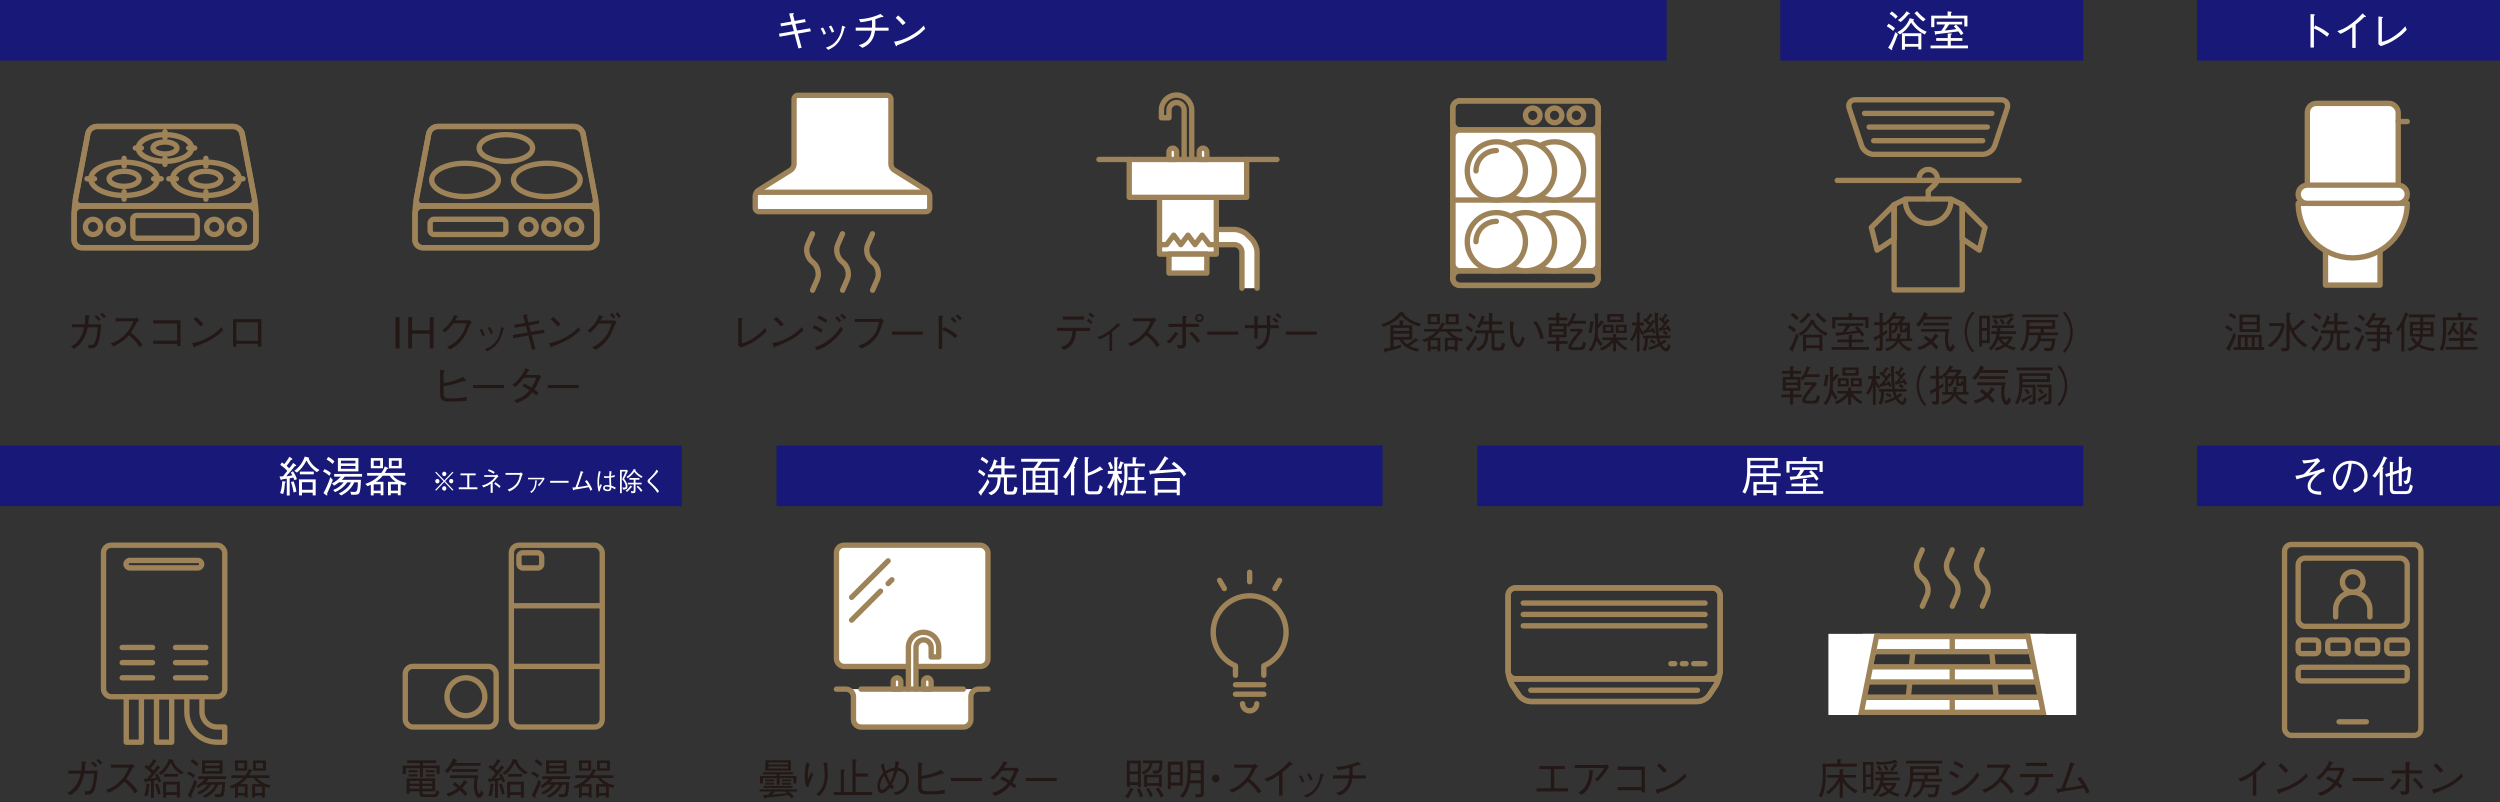 <?xml version="1.0" encoding="UTF-8"?><svg id="_レイヤー_2" xmlns="http://www.w3.org/2000/svg" viewBox="0 0 425.2 136.47"><rect x="0" y="0" width="425.2" height="136.47" fill="#333333" stroke="none"/><defs><style>.cls-1,.cls-2,.cls-3,.cls-4,.cls-5,.cls-6,.cls-7{fill:none;}.cls-8,.cls-9,.cls-10,.cls-11,.cls-12,.cls-13{fill:#fff;}.cls-8,.cls-9,.cls-2,.cls-11,.cls-3,.cls-4,.cls-12,.cls-5,.cls-6,.cls-7{stroke-width:.91px;}.cls-8,.cls-9,.cls-2,.cls-11,.cls-3,.cls-4,.cls-5,.cls-6,.cls-7{stroke:#9e8358;}.cls-8,.cls-3,.cls-12,.cls-5,.cls-7{stroke-miterlimit:10;}.cls-9,.cls-2,.cls-11,.cls-5,.cls-6,.cls-7{stroke-linecap:round;}.cls-9,.cls-2,.cls-11,.cls-6{stroke-linejoin:round;}.cls-14{fill:#231815;}.cls-15{fill:#181878;}.cls-11,.cls-12,.cls-5,.cls-6,.cls-13{fill-rule:evenodd;}.cls-12{stroke:#fff;}</style></defs><g id="W"><g><rect class="cls-15" width="283.46" height="10.31"/><g><path class="cls-10" d="M136.91,3.25l.12,.5-1.75,.32,.28,1.12,2.22-.38,.13,.51-2.21,.4,.64,2.4-.55,.12-.65-2.45-2.55,.46-.09-.52,2.52-.44-.31-1.13-1.88,.32-.09-.49,1.84-.33-.36-1.36,.63-.07s.17-.02,.17,.07c0,.04-.01,.06-.14,.2l.27,1.07,1.76-.32Z"/><path class="cls-10" d="M139.97,4.67c.11,.18,.35,.59,.52,1.05l-.4,.19c-.16-.45-.37-.83-.51-1.05l.39-.19Zm.5,3.44c.62-.23,1.3-.47,1.95-1.4,.62-.88,.72-1.69,.8-2.35l.38,.15c.17,.05,.21,.09,.21,.12,0,.05-.02,.06-.17,.11-.19,.72-.45,1.58-.9,2.23-.61,.89-1.26,1.21-1.86,1.51l-.42-.36Zm.89-3.77c.15,.2,.36,.6,.52,1.04l-.4,.17c-.17-.47-.41-.87-.51-1.04l.39-.17Z"/><path class="cls-10" d="M151.13,4.69v.53h-2.31c-.09,.58-.2,1.16-.66,1.8-.47,.63-1,.89-1.48,1.12l-.63-.46c.54-.16,1.08-.33,1.56-.89,.45-.53,.55-1.07,.64-1.57h-2.71v-.53h2.77c0-.17,.01-.33,.01-.6s0-.47-.01-.66c-.91,.22-1.34,.28-1.94,.36l-.28-.55c.54-.01,1.08-.02,2.07-.29,.86-.23,1.28-.44,1.59-.58l.43,.35s.08,.07,.08,.12c0,.05-.06,.07-.1,.07s-.09,0-.2-.02c-.49,.18-.62,.23-1.08,.37,0,.22,.01,.43,.01,.76s0,.5-.01,.68h2.26Z"/><path class="cls-10" d="M157.37,4.88c-.82,.81-1.7,1.7-4.78,2.81,0,.01-.09,.19-.13,.19-.06,0-.09-.09-.14-.18l-.25-.6c.72-.13,1.51-.27,2.85-1.03,1.27-.71,1.78-1.27,2.19-1.72l.25,.53Zm-3.83-.6c-.36-.45-.77-.85-1.2-1.24l.42-.42c.23,.19,.84,.74,1.27,1.27l-.49,.38Z"/></g></g><g><rect class="cls-15" y="75.77" width="115.96" height="10.31"/><g><path class="cls-10" d="M50.07,81.68c-.08-.23-.12-.33-.17-.46-.23,.06-.37,.09-.63,.12v2.94h-.49v-2.86c-.28,.04-.65,.08-.84,.11-.07,.12-.09,.14-.12,.14-.06,0-.09-.09-.1-.13l-.18-.5c.19,0,.33,0,.58-.02,.5-.6,.6-.74,.74-.92-.25-.31-.58-.61-1.19-1.03l.27-.42c.14,.08,.23,.15,.42,.28,.31-.4,.62-.81,.87-1.25l.46,.33s.04,.04,.04,.08c0,.12-.12,.12-.22,.11-.26,.39-.48,.69-.76,1.03,.09,.08,.13,.12,.44,.42,.15-.17,.36-.41,.67-.91l.44,.32s.07,.07,.07,.12c0,.07-.12,.09-.22,.1-.22,.27-.8,.99-1.46,1.73,.4-.05,.71-.09,1.04-.17-.04-.07-.1-.2-.27-.46l.36-.23c.31,.44,.5,.81,.68,1.35l-.44,.17Zm-1.61,.43c-.04,.64-.1,1.29-.29,1.91l-.53-.15c.18-.5,.33-1.06,.36-2.03l.47,.06s.14,.02,.14,.09-.09,.1-.15,.12Zm1.48,1.66c-.12-.69-.25-1.2-.45-1.78l.43-.15c.27,.64,.4,1.19,.49,1.76l-.47,.17Zm3.96-3.46c-1-.68-1.46-1.38-1.77-1.99-.5,.98-1.03,1.57-1.62,2.06l-.46-.3c.43-.31,.81-.68,1.11-1.11,.42-.58,.6-1.1,.67-1.32l.6,.15c.08,.02,.15,.04,.15,.1,0,.05-.04,.07-.08,.08,.45,1.14,1.46,1.74,1.84,1.96l-.44,.36Zm-.72,3.95v-.47h-1.82v.47h-.51v-2.72h2.84v2.72h-.51Zm-2.18-3.58v-.47h2.37v.47h-2.37Zm2.18,1.33h-1.82v1.3h1.82v-1.3Z"/><path class="cls-10" d="M55.18,79.79c.45,.17,.75,.36,1.1,.66l-.26,.47c-.33-.29-.62-.5-1.08-.72l.25-.42Zm1.43,1.83c-.24,.67-.49,1.33-.98,2.33,.01,.05,.05,.17,.05,.23,0,.05-.02,.09-.08,.09s-.07-.01-.17-.09l-.42-.31c.4-.71,.79-1.5,1.17-2.71l.42,.45Zm-.8-3.9c.32,.15,.62,.32,1.06,.74l-.28,.45c-.32-.3-.6-.51-1.04-.76l.26-.44Zm.66,4.51c.62-.34,1.03-.66,1.48-1.16h-1.11v-.46h4.74v.46h-2.94c-.18,.22-.29,.33-.49,.53h3.24c0,.47-.08,1.7-.2,2.07-.17,.48-.32,.48-1.45,.48l-.15-.52c.27,.02,.43,.04,.61,.04,.42,0,.64,0,.67-1.63h-.62c-.47,1.09-1.36,1.8-2.21,2.23l-.42-.34c1.13-.53,1.79-1.24,2.07-1.89h-.63c-.63,.9-1.38,1.35-2.07,1.67l-.32-.38c.71-.23,1.31-.71,1.78-1.29h-.8c-.36,.28-.68,.47-.84,.57l-.33-.38Zm1-4.32h3.49v2.26h-3.49v-2.26Zm2.98,.44h-2.46v.47h2.46v-.47Zm0,.9h-2.46v.48h2.46v-.48Z"/><path class="cls-10" d="M65.21,81.93v2.31h-.47v-.36h-1.18v.38h-.49v-1.81c-.15,.07-.28,.13-.55,.24l-.38-.39c.34-.12,1.39-.46,2.32-1.4h-2.02v-.46h2.41c.25-.34,.44-.65,.6-1.11l.49,.23c.11,.05,.12,.1,.12,.11,0,.07-.12,.08-.23,.09-.12,.25-.21,.42-.39,.68h3.47v.46h-2.07c.43,.62,1.3,1.04,2.31,1.25l-.32,.44c-.27-.08-.44-.14-.68-.23v1.88h-.49v-.34h-1.2v.34h-.47v-2.29h1.35c-.23-.15-.73-.47-1.08-1.04h-1.15c-.49,.58-.98,.91-1.17,1.04h1.25Zm-2.14-4.02h2.07v1.73h-2.07v-1.73Zm1.59,.44h-1.1v.9h1.1v-.9Zm.08,4.02h-1.18v1.08h1.18v-1.08Zm1.4-4.45h2.18v1.73h-2.18v-1.73Zm1.54,4.45h-1.2v1.08h1.2v-1.08Zm.15-4.02h-1.21v.9h1.21v-.9Z"/></g><g><path class="cls-10" d="M74.17,83.46l-.14-.15,1.4-1.47-1.4-1.47,.14-.15,1.4,1.48,1.4-1.48,.14,.15-1.4,1.47,1.4,1.47-.14,.15-1.4-1.48-1.4,1.48Zm.58-1.62c0,.2-.16,.38-.36,.38s-.36-.17-.36-.38,.16-.38,.36-.38,.36,.17,.36,.38Zm1.17-1.24c0,.2-.16,.38-.36,.38s-.36-.17-.36-.38,.16-.38,.36-.38,.36,.17,.36,.38Zm0,2.47c0,.21-.16,.38-.36,.38s-.36-.17-.36-.38,.16-.38,.36-.38,.36,.17,.36,.38Zm1.18-1.24c0,.2-.16,.38-.36,.38s-.36-.17-.36-.38,.16-.38,.36-.38,.36,.17,.36,.38Z"/><path class="cls-10" d="M81.2,83.21h-3.17v-.33h1.44v-2.04h-1.15v-.32h2.58v.32h-1.08v2.04h1.38v.33Z"/><path class="cls-10" d="M83.46,82.28c-.35,.24-.6,.38-1.23,.62l-.25-.33c.4-.1,.83-.21,1.42-.65,.49-.35,.68-.63,.8-.81h-1.84v-.3h1.89c.06,0,.25-.1,.29-.12l.25,.38c-.14,.05-.16,.06-.2,.12-.19,.24-.41,.52-.79,.84v1.8h-.35v-1.54Zm-.33-2.46c.45,.13,.84,.35,1.02,.47l-.17,.29c-.37-.23-.71-.38-.98-.49l.12-.28Zm1.13,2.2c.32,.2,.69,.51,.89,.7l-.22,.26c-.18-.18-.42-.41-.87-.7l.2-.26Z"/><path class="cls-10" d="M85.98,80.76v-.32h2.43s.12-.04,.19-.1l.33,.3c-.11,.13-.12,.15-.15,.22-.34,1.2-.61,1.66-1.19,2.15-.31,.26-.57,.39-.96,.58l-.3-.32c.36-.13,.83-.29,1.3-.78,.57-.59,.69-1.19,.79-1.73h-2.44Z"/><path class="cls-10" d="M92.33,81.26s.09-.03,.11-.05l.2,.2c-.15,.25-.53,.85-.96,1.29l-.19-.21c.2-.2,.59-.62,.76-.97h-2.44v-.26h2.51Zm-2.17,2.38c.3-.19,.54-.35,.72-.89,.13-.4,.14-.75,.15-1.06l.22,.04c.12,.02,.13,.02,.13,.05t-.1,.08c-.06,.73-.13,1.08-.39,1.46-.11,.16-.21,.28-.49,.53l-.25-.22Z"/><path class="cls-10" d="M93.57,82.11v-.33h3.13v.33h-3.13Z"/><path class="cls-10" d="M100.39,83.46c-.07-.26-.17-.47-.25-.6-.65,.11-.78,.14-1.91,.34-.49,.09-.51,.09-.59,.1-.07,.1-.08,.11-.1,.11-.04,0-.06-.05-.07-.08l-.12-.42c.07,0,.15,.01,.52-.02,.32-.76,.76-2.15,.9-2.76l.4,.11s.07,.02,.07,.06c0,.04-.07,.06-.13,.09-.06,.16-.64,1.82-.86,2.46,.59-.07,1.17-.16,1.74-.29-.09-.14-.27-.44-.5-.72l.32-.19c.42,.53,.71,1.05,.93,1.63l-.35,.17Z"/><path class="cls-10" d="M101.8,83.59c-.15-.54-.19-1.2-.19-1.6,0-.64,.09-1.27,.25-1.88l.3,.1c-.21,.78-.27,1.26-.27,1.75,0,.41,.03,.61,.06,.84,.04-.08,.19-.43,.22-.5l.19,.22c-.04,.09-.11,.23-.2,.47-.11,.31-.12,.4-.14,.54l-.22,.06Zm2.81-.35c-.33-.21-.47-.27-.62-.33-.02,.28-.05,.63-.64,.63-.31,0-.78-.11-.78-.53,0-.24,.18-.52,.67-.52,.14,0,.29,.01,.43,.05-.05-.87-.06-.97-.06-1.27-.32,.03-.66,.04-.83,.03l-.06-.35c.16,.04,.26,.06,.54,.06,.17,0,.25,0,.35,0,0-.22,.03-.61,.06-.91l.34,.1c-.06,.31-.08,.66-.09,.77,.34-.06,.49-.14,.62-.2v.35c-.14,.03-.3,.07-.62,.12,0,.33,0,.79,.05,1.37,.22,.07,.42,.15,.74,.32l-.1,.33Zm-1.4-.5c-.32,0-.36,.17-.36,.24,0,.19,.25,.3,.52,.3,.33,0,.33-.19,.32-.46-.2-.05-.38-.08-.48-.08Z"/><path class="cls-10" d="M105.45,83.88v-3.96h1.19l.16,.16c-.29,.66-.51,1.1-.65,1.37,.07,.09,.22,.27,.35,.53,.13,.25,.22,.47,.22,.73,0,.53-.36,.55-.76,.56l-.11-.37c.14,.02,.2,.03,.29,.03,.23,0,.28-.09,.28-.24,0-.3-.21-.75-.61-1.2,.13-.25,.34-.68,.59-1.29h-.65v3.68h-.3Zm.96-.41c.34-.26,.59-.52,.81-.9l.25,.17c.06,.04,.07,.05,.07,.07,0,.05-.09,.06-.13,.06-.28,.36-.54,.6-.76,.8l-.24-.21Zm.13-2.35c.63-.37,1-.85,1.26-1.36l.26,.09s.07,.03,.07,.06c0,.05-.06,.07-.09,.08,.14,.23,.33,.42,.54,.59,.3,.25,.58,.4,.71,.46l-.19,.25c-.51-.28-.89-.58-1.23-1.03-.2,.29-.5,.68-1.09,1.08l-.24-.22Zm.76,2.4c.17,.02,.26,.03,.34,.03,.13,0,.14-.07,.14-.2v-.96h-1.01v-.29h1.01v-.51h-.73v-.29h1.7v.29h-.66v.51h1.03v.29h-1.03v.99c0,.5-.07,.5-.71,.5l-.07-.35Zm1.18-.92c.29,.23,.52,.46,.79,.83l-.25,.22c-.2-.3-.4-.55-.74-.86l.2-.19Z"/><path class="cls-10" d="M111.96,80.18c-.38,.5-.79,.91-1.3,1.4-.11,.1-.13,.16-.13,.23,0,.1,.07,.16,.17,.24,.03,.03,.53,.49,.78,.75,.32,.33,.47,.55,.61,.75l-.29,.28c-.19-.31-.46-.75-1.25-1.46-.05-.04-.26-.22-.3-.26-.06-.06-.11-.14-.11-.26,0-.22,.11-.31,.23-.41,.29-.25,.72-.72,.93-.99,.15-.2,.24-.35,.38-.59l.28,.33Z"/></g></g><g><rect class="cls-15" x="132.07" y="75.77" width="103.08" height="10.31"/><g><path class="cls-10" d="M166.56,79.83c.34,.19,.65,.39,1.04,.74l-.26,.45c-.22-.17-.63-.51-1-.74l.23-.46Zm1.72,2.14c-.39,.74-.75,1.32-1.33,2.08,0,.12,0,.23-.09,.23-.03,0-.05-.01-.1-.08l-.38-.5c.48-.44,.98-1.03,1.58-2.23l.32,.51Zm-1.25-4.28c.47,.27,.81,.49,1.08,.73l-.28,.48c-.3-.28-.65-.5-1.06-.74l.26-.47Zm3.27,1.48v-1.46l.58,.07c.07,.01,.13,.03,.13,.07,0,.06-.08,.09-.15,.13v1.19h1.7v.49h-1.7v1.04h2.04v.5h-1.64v2.01c0,.33,.04,.39,.34,.39h.41c.38,0,.43-.23,.5-.85l.55,.21c-.16,.84-.23,1.16-.87,1.16h-.8c-.6,0-.64-.33-.64-.68v-2.24h-.55c-.02,.68-.05,1.48-.59,2.21-.31,.44-.64,.62-1.04,.81l-.5-.39c.46-.19,.95-.39,1.27-.97,.3-.52,.31-1.11,.33-1.67h-1.65v-.5h2.29v-1.04h-1.2c-.24,.44-.34,.56-.42,.66l-.48-.27c.24-.31,.59-.79,.86-1.91l.54,.24s.07,.04,.07,.08c0,.06-.08,.08-.18,.1-.08,.3-.14,.44-.2,.6h1.01Z"/><path class="cls-10" d="M177.24,78.54c-.28,.44-.49,.71-.76,1.04h3.41v4.59h-.53v-.39h-4.85v.38h-.53v-4.59h1.82c.3-.33,.51-.61,.76-1.04h-2.88v-.5h6.52v.5h-2.96Zm-1.63,1.51h-1.1v3.26h1.1v-3.26Zm2.14,0h-1.63v.79h1.63v-.79Zm0,1.22h-1.63v.79h1.63v-.79Zm0,1.23h-1.63v.81h1.63v-.81Zm1.61-2.45h-1.1v3.26h1.1v-3.26Z"/><path class="cls-10" d="M183.19,78.12c-.14,.39-.34,.82-.54,1.2,.14,.05,.2,.08,.2,.15,0,.06-.07,.11-.15,.17v4.61h-.55v-4.1c-.35,.59-.59,.92-.91,1.27l-.45-.31c.19-.21,.65-.73,1.18-1.69,.31-.57,.59-1.17,.8-1.79l.51,.25c.06,.03,.1,.05,.1,.1,0,.07-.08,.09-.2,.13Zm4.27,1.83c-.06,0-.12-.01-.15-.01-.83,.44-1.38,.7-2.29,1.01v2.22c0,.29,.06,.4,.47,.4h.93c.39,0,.47-.12,.63-1.1l.5,.36c-.2,1.22-.57,1.25-1,1.25h-1.15c-.83,0-.9-.35-.9-.85v-5.5l.55,.04c.07,0,.15,.01,.15,.08s-.07,.12-.17,.19v2.39c.74-.26,1.46-.6,2.05-1.11l.44,.44s.07,.07,.07,.12c0,.07-.07,.07-.12,.07Z"/><path class="cls-10" d="M190.53,82.22c-.29-.41-.4-.67-.5-.92v2.96h-.5v-2.76c-.15,.41-.44,1.16-.76,1.65l-.5-.27c.63-.87,.93-1.79,1.06-2.29h-.91v-.49h1.1v-2.34l.55,.04s.14,.01,.14,.07c0,.08-.11,.13-.19,.17v2.06h.78v.49h-.65c.2,.59,.42,.87,.79,1.33l-.43,.3Zm-1.67-2.4c-.14-.55-.29-.85-.42-1.08l.42-.2c.25,.44,.36,.76,.46,1.11l-.46,.17Zm2.08-.97c-.03,.1-.17,.59-.36,.96l-.42-.17c.07-.17,.28-.69,.38-1.17l.49,.17s.12,.04,.12,.1c0,.07-.09,.09-.21,.11Zm.79,.47c0,.24,.04,.76,.04,1.27,0,1.51-.2,2.61-.82,3.73l-.47-.26c.35-.56,.77-1.38,.77-3.5,0-.33-.01-1-.09-1.71h1.48v-1.1l.58,.06s.13,.01,.13,.07c0,.07-.09,.09-.17,.13v.84h1.54v.47h-2.98Zm-.25,4.62v-.45h1.5v-1.86h-1.08v-.47h1.08v-1.57l.53,.05c.07,0,.16,.01,.16,.07,0,.07-.11,.12-.18,.15v1.29h1.12v.47h-1.12v1.86h1.41v.45h-3.41Z"/><path class="cls-10" d="M201.34,81.04c-.17-.26-.32-.47-.65-.85-1.65,.15-3.24,.28-4.89,.4-.04,.06-.08,.13-.14,.13-.09,0-.11-.12-.12-.18l-.09-.5c.21,.01,.68,0,1.03-.02,.75-.9,1.21-1.7,1.62-2.43l.52,.31s.09,.09,.09,.13c0,.1-.15,.11-.26,.11-.3,.5-.66,1.06-1.3,1.84,1.7-.09,2.48-.17,3.13-.25-.31-.28-.52-.44-1-.82l.38-.38c.82,.58,1.46,1.19,2.11,2.07l-.41,.44Zm-1.2,3.2v-.45h-3.25v.47h-.52v-2.96h4.29v2.93h-.53Zm0-2.42h-3.25v1.46h3.25v-1.46Z"/></g></g><g><rect class="cls-15" x="373.66" y="75.77" width="51.54" height="10.31"/><g><path class="cls-10" d="M391.55,78.29c1.11,0,1.64-.06,2.67-.36l.4,.47c-.08,.11-.1,.13-.32,.32-.2,.17-1.18,1.19-1.56,1.68,.22-.05,.48-.12,.71-.18,.89-.24,1.52-.47,1.85-.59l.09,.59c-.2,.06-.28,.07-.46,.11-.35,.07-.9,.62-1.1,.82-.25,.26-.85,.85-.85,1.55,0,.56,.52,.77,.96,.84,.22,.04,.38,.04,.84,.04v.58c-.36-.02-.61-.04-.92-.09-.4-.07-1.38-.3-1.38-1.43,0-.91,.84-1.64,1.31-2.04-.42,.13-2.26,.65-2.64,.76-.15,.04-.26,.08-.55,.18l-.2-.63c.34,0,.79-.1,1.19-.2,.25-.07,.33-.13,.5-.31,.65-.71,.71-.78,1.33-1.45,.2-.22,.23-.28,.3-.43-.36,.09-1.17,.25-1.91,.32l-.27-.57Z"/><path class="cls-10" d="M400.16,83.3c.28-.09,.71-.23,1.11-.56,.5-.39,.86-1.09,.86-1.81,0-1.12-.82-1.72-1.15-1.88-.27-.12-.63-.19-1-.2-.09,1.1-.36,2.18-.84,3.19-.31,.65-.7,1.28-1.13,1.28-.61,0-1.24-.94-1.24-1.99,0-1.4,1.1-2.97,3.08-2.97,1.53,0,2.83,.96,2.83,2.58,0,1.98-1.76,2.69-2.2,2.86l-.32-.49Zm-2.39-3.42c-.23,.32-.5,.79-.5,1.43,0,.78,.44,1.37,.74,1.37,.15,0,.33,0,.8-1.17,.5-1.23,.59-2.21,.63-2.65-.52,.09-1.11,.26-1.66,1.02Z"/><path class="cls-10" d="M405.83,78.07c-.2,.55-.44,.99-.68,1.4l.15,.04c.05,.01,.09,.03,.09,.07,0,.04-.09,.14-.13,.18v4.48h-.53v-4.08c-.27,.45-.45,.72-.78,1.1l-.45-.32c1.22-1.47,1.69-2.63,1.93-3.32l.48,.2c.05,.02,.13,.07,.13,.11,0,.04-.02,.04-.21,.14Zm3.41,5.96h-2.03c-.61,0-.74-.46-.74-.9v-2.21c-.18,.06-.21,.07-.63,.2l-.17-.49c.15-.04,.26-.07,.8-.23v-1.87l.5,.09c.07,.01,.13,.06,.13,.1s-.04,.07-.12,.12v1.41c.12-.04,.67-.21,.79-.25,.07-.02,.09-.03,.22-.07v-2.27l.49,.04c.16,.01,.16,.08,.16,.09,0,.04-.06,.11-.12,.18v1.78c.57-.18,.96-.32,1.21-.41l.39,.31c-.04,.54-.16,1.59-.24,1.98-.12,.62-.44,.67-.84,.71l-.25-.55c.39,0,.54,0,.6-.45,.03-.17,.14-.88,.15-1.44-.34,.12-.49,.17-1.04,.36v2.42h-.53v-2.25c-.11,.04-.87,.28-1,.33v2.3c0,.31,.08,.47,.6,.47h1.5c.48,0,.66-.08,.82-1.14l.47,.24c-.15,1.06-.41,1.39-1.14,1.39Z"/></g></g><g><rect class="cls-15" x="302.79" width="51.54" height="10.31"/><g><path class="cls-10" d="M321.98,5.26c-.25-.24-.57-.5-1.08-.79l.31-.44c.41,.23,.74,.45,1.09,.78l-.32,.45Zm-.2,3.02c.04,.08,.06,.12,.06,.17s-.03,.07-.07,.07c-.04,0-.09-.03-.1-.04l-.53-.36c.54-.82,.91-1.72,1.22-2.65l.44,.34c-.32,.87-.57,1.5-1,2.47Zm.63-5.09c-.12-.12-.54-.55-1.03-.85l.38-.4c.4,.28,.73,.55,1,.87l-.36,.38Zm4.94,2.67c-.9-.43-1.7-1.08-2.31-2.02-.59,1-1.12,1.54-1.91,2.02l-.44-.39c.31-.16,.84-.44,1.35-1.05,.33-.39,.6-.85,.77-1.33l.62,.17s.11,.04,.11,.09c0,.08-.1,.09-.17,.11,.79,1.27,1.75,1.7,2.31,1.93l-.33,.49Zm-2.74-3.46c-.13,.16-.74,.91-1.35,1.35l-.46-.34c.6-.38,1.19-1.03,1.48-1.51l.53,.38s.05,.06,.05,.07c0,.08-.13,.07-.25,.06Zm1.66,6v-.45h-2.28v.51h-.51v-2.8h3.3v2.74h-.51Zm0-2.25h-2.28v1.32h2.28v-1.32Zm.82-2.5c-.55-.4-1.03-.9-1.48-1.41l.44-.34c.55,.65,1,1.02,1.46,1.37l-.42,.38Z"/><path class="cls-10" d="M331.27,5.69h.57c.14,.02,.15,.08,.15,.09,0,.04-.12,.1-.2,.15v.55h1.97v.47h-1.97v.8h2.92v.47h-6.36v-.47h2.92v-.8h-1.96v-.47h1.96v-.79Zm-.02-3.76l.56,.06c.06,0,.14,.01,.14,.09,0,.05-.04,.07-.13,.12v.46h2.8v1.84h-.53v-1.37h-5.1v1.48h-.53v-1.95h2.79v-.72Zm2.27,4.05c-.12-.21-.22-.36-.45-.64-1.04,.16-2.59,.34-3.71,.47-.05,.08-.09,.14-.14,.14-.04,0-.06-.04-.07-.1l-.15-.55c.23,0,.48,0,1.16-.06,.35-.46,.51-.75,.66-1.08h-1.42v-.45h4.32v.45h-2.22c-.26,.42-.47,.71-.74,1.03,1.03-.1,1.48-.16,1.99-.25-.23-.25-.31-.33-.44-.44l.34-.32c.58,.49,.95,.92,1.29,1.5l-.42,.3Z"/></g></g><g><rect class="cls-15" x="373.66" width="51.54" height="10.31"/><g><path class="cls-10" d="M393.76,4.33c1.24,.54,1.72,.88,2.39,1.42l-.36,.51c-.22-.19-.5-.44-1-.76-.58-.39-.92-.52-1.24-.66v3.24h-.58V2.4l.55,.03s.2,0,.2,.1c0,.04-.06,.08-.17,.16v2.06l.21-.41Z"/><path class="cls-10" d="M400.07,8.14v-3.54c-.85,.6-1.38,.89-2.01,1.16l-.53-.47c.64-.21,1.27-.41,2.39-1.25,1.01-.75,1.51-1.33,1.89-1.76l.5,.42s.08,.07,.08,.13c0,.03,0,.06-.09,.06-.05,0-.08,0-.17-.02-.61,.58-.82,.79-1.48,1.3v3.98h-.59Z"/><path class="cls-10" d="M404.52,2.8l.62,.07c.09,0,.16,.04,.16,.09,0,.04-.02,.05-.19,.16v4c.6-.15,1.19-.31,2.27-1.08,.98-.7,1.4-1.2,1.71-1.57l.25,.59c-.31,.34-.74,.83-1.72,1.49-1.17,.79-1.96,1.05-2.7,1.29l-.4-.32V2.8Z"/></g></g><g><rect class="cls-15" x="251.25" y="75.77" width="103.08" height="10.31"/><g><path class="cls-10" d="M300.41,80.99v.98h1.72v2.27h-.55v-.4h-2.81v.42h-.55v-2.29h1.65v-.98h-2.23c-.09,1.04-.29,2.09-.82,2.98l-.47-.3c.79-1.35,.82-2.96,.82-4.31,0-.48,0-.8-.02-1.47h5.21v1.72h-1.95v.9h2.45v.47h-2.45Zm-.53-1.38h-2.18c0,.43-.01,.58-.02,.9h2.2v-.9Zm1.95-1.25h-4.13v.77h4.13v-.77Zm-.24,4.03h-2.81v.98h2.81v-.98Z"/><path class="cls-10" d="M306.65,81.46h.57c.14,.02,.15,.08,.15,.09,0,.04-.12,.1-.2,.15v.55h1.97v.47h-1.97v.8h2.92v.47h-6.36v-.47h2.92v-.8h-1.96v-.47h1.96v-.79Zm-.02-3.76l.56,.06c.06,0,.14,.01,.14,.09,0,.05-.04,.07-.13,.12v.46h2.8v1.84h-.53v-1.37h-5.1v1.48h-.53v-1.95h2.79v-.72Zm2.27,4.05c-.12-.21-.22-.36-.45-.64-1.04,.16-2.59,.34-3.71,.47-.05,.08-.09,.14-.14,.14-.04,0-.06-.04-.07-.1l-.15-.55c.23,0,.48,0,1.16-.06,.35-.46,.51-.75,.66-1.08h-1.42v-.45h4.32v.45h-2.22c-.26,.42-.47,.71-.74,1.03,1.03-.1,1.48-.16,1.99-.25-.23-.25-.31-.33-.44-.44l.34-.32c.58,.49,.95,.92,1.29,1.5l-.42,.3Z"/></g></g><g><path class="cls-14" d="M14.42,55.16c.04-.4,.07-.76,.08-1.57l.57,.05c.2,.02,.23,.06,.23,.1,0,.07-.05,.09-.19,.15-.01,.33-.04,.7-.12,1.27h2.2c-.03,.58-.08,1.49-.32,2.58-.2,.93-.5,1.27-.82,1.4-.21,.09-.42,.11-.92,.13l-.19-.63c.17,.02,.26,.04,.44,.04,.39,0,.67,0,.95-1,.18-.65,.25-1.33,.28-2.01h-1.69c-.14,.61-.31,1.35-.81,2.18-.57,.92-1.06,1.2-1.58,1.49l-.46-.44c.44-.21,.88-.43,1.4-1.18,.52-.76,.71-1.46,.85-2.06h-2.07v-.51h2.16Zm2.05-1.52c.11,.09,.44,.37,.67,.68l-.38,.27c-.24-.36-.59-.64-.68-.72l.39-.23Zm.89-.45c.1,.08,.46,.36,.66,.68l-.38,.26c-.2-.33-.5-.59-.66-.72l.38-.23Z"/><path class="cls-14" d="M23.7,54.45c-.32,.21-.33,.23-.42,.34-.43,.88-.63,1.22-1.02,1.76,.68,.57,1.37,1.21,1.97,2.09l-.5,.42c-.2-.35-.41-.69-.93-1.24-.41-.43-.69-.65-.89-.8-.91,1.02-1.67,1.46-2.66,1.89l-.44-.49c.63-.22,1.38-.47,2.34-1.41,.96-.94,1.27-1.72,1.54-2.37h-3.04v-.51h3.24c.12,0,.26-.09,.34-.15l.46,.47Z"/><path class="cls-14" d="M26.07,58.49v-.55h4.05v-2.92h-4.05v-.55h4.62v4.38h-.57v-.36h-4.05Z"/><path class="cls-14" d="M37.96,56.14c-.82,.81-1.7,1.7-4.78,2.81,0,.01-.09,.19-.13,.19-.06,0-.09-.09-.14-.18l-.25-.6c.72-.13,1.51-.27,2.85-1.03,1.27-.71,1.78-1.27,2.19-1.72l.25,.53Zm-3.83-.6c-.36-.45-.77-.85-1.2-1.24l.42-.42c.23,.19,.84,.74,1.27,1.27l-.49,.38Z"/><path class="cls-14" d="M40.2,58.47v.49h-.57v-4.67h4.82v4.67h-.58v-.49h-3.67Zm3.67-3.65h-3.67v3.14h3.67v-3.14Z"/></g><g><path class="cls-14" d="M67.27,59.25v-5.31h.68v5.31h-.68Z"/><path class="cls-14" d="M73.08,59.25v-2.5h-2.99v2.5h-.66v-5.31h.66v2.23h2.99v-2.23h.66v5.31h-.66Z"/><path class="cls-14" d="M79.65,54.48c.11,0,.15,0,.26-.04l.34,.42c-.28,.23-.32,.31-.38,.44-.6,1.57-.98,2.26-1.83,3.09-.5,.48-.86,.71-1.49,1.06l-.53-.44c.64-.31,1.41-.69,2.21-1.68,.76-.95,.95-1.72,1.09-2.35h-2.2c-.32,.44-.66,.87-1.44,1.55l-.47-.36c.4-.31,.84-.64,1.35-1.34,.44-.6,.58-.98,.68-1.26l.52,.18c.14,.05,.15,.12,.15,.14,0,.07-.09,.08-.23,.09-.07,.16-.15,.31-.25,.5h2.22Z"/><path class="cls-14" d="M81.95,55.93c.11,.18,.35,.59,.52,1.05l-.4,.19c-.16-.45-.37-.83-.51-1.05l.39-.19Zm.5,3.44c.62-.23,1.3-.47,1.95-1.4,.62-.88,.72-1.69,.8-2.35l.38,.15c.17,.05,.21,.09,.21,.12,0,.05-.02,.06-.17,.11-.19,.72-.45,1.58-.9,2.23-.61,.89-1.26,1.21-1.86,1.51l-.42-.36Zm.89-3.77c.15,.2,.36,.6,.52,1.04l-.4,.17c-.17-.47-.41-.87-.51-1.04l.39-.17Z"/><path class="cls-14" d="M91.63,54.51l.12,.5-1.75,.32,.28,1.12,2.22-.38,.13,.51-2.21,.4,.64,2.4-.55,.12-.65-2.45-2.55,.46-.09-.52,2.52-.44-.31-1.13-1.88,.32-.09-.49,1.84-.33-.36-1.36,.63-.07s.17-.02,.17,.07c0,.04-.01,.06-.14,.2l.27,1.07,1.76-.32Z"/><path class="cls-14" d="M98.69,56.14c-.82,.81-1.7,1.7-4.78,2.81,0,.01-.09,.19-.13,.19-.06,0-.09-.09-.14-.18l-.25-.6c.72-.13,1.51-.27,2.85-1.03,1.27-.71,1.78-1.27,2.19-1.72l.25,.53Zm-3.83-.6c-.36-.45-.77-.85-1.2-1.24l.42-.42c.23,.19,.84,.74,1.27,1.27l-.49,.38Z"/><path class="cls-14" d="M104.29,54.53c.1,0,.14,0,.28-.04l.32,.42c-.25,.19-.31,.31-.36,.44-.59,1.58-.98,2.26-1.81,3.09-.48,.48-.84,.71-1.47,1.06l-.53-.44c.63-.31,1.39-.68,2.17-1.68,.75-.95,.94-1.73,1.09-2.36h-2.16c-.32,.45-.65,.87-1.44,1.56l-.47-.36c.4-.31,.84-.65,1.33-1.34,.43-.6,.56-.99,.66-1.28l.56,.2c.11,.04,.15,.1,.15,.14,0,.06-.1,.07-.23,.09-.12,.26-.17,.35-.25,.49h2.16Zm-.19-1.29c.18,.19,.4,.44,.58,.7l-.38,.28c-.09-.15-.29-.46-.58-.7l.38-.28Zm.91-.15c.23,.22,.47,.53,.59,.7l-.36,.28c-.12-.21-.31-.47-.57-.7l.34-.28Z"/><path class="cls-14" d="M75.45,66.81c0,.89,.29,.95,1.28,.95,1.31,0,1.81-.1,2.66-.27v.65c-.65,.11-1.16,.15-3.04,.15-1.29,0-1.49-.42-1.49-1.4v-4.04l.6,.13c.05,0,.2,.04,.2,.11,0,.05-.07,.09-.21,.17v1.9c1.52-.23,2.39-.59,3.37-1.08l.36,.53s.05,.08,.05,.13c0,.06-.06,.06-.07,.06-.04,0-.06,0-.2-.04-1.8,.61-2.5,.76-3.51,.92v1.13Z"/><path class="cls-14" d="M80.45,66.01v-.53h5.27v.53h-5.27Z"/><path class="cls-14" d="M92.02,64.21c-.13,.11-.15,.13-.19,.19-.54,1.21-.64,1.4-.95,1.86,.25,.17,.49,.36,.72,.58l-.38,.44c-.31-.31-.47-.44-.66-.58-.25,.31-.57,.7-1.16,1.11-.64,.46-1.14,.6-1.58,.74l-.38-.52c.38-.09,.83-.21,1.44-.6,.61-.38,.93-.75,1.21-1.07-.39-.25-.68-.42-1.27-.68l.34-.44c.68,.33,1.04,.55,1.25,.68,.5-.78,.69-1.3,.82-1.67h-2.14c-.68,.93-1.15,1.3-1.48,1.56l-.49-.38c.46-.31,.89-.62,1.51-1.47,.49-.68,.65-1.09,.75-1.34l.57,.24c.09,.04,.12,.09,.12,.12,0,.08-.18,.11-.25,.12-.1,.21-.13,.25-.38,.68h1.78c.12,0,.35-.04,.47-.07l.34,.49Z"/><path class="cls-14" d="M93.16,66.01v-.53h5.27v.53h-5.27Z"/></g><g><path class="cls-14" d="M125.57,54.06l.62,.07c.09,0,.16,.04,.16,.09,0,.04-.02,.05-.19,.16v4c.6-.15,1.19-.31,2.27-1.08,.98-.7,1.4-1.2,1.71-1.57l.25,.59c-.31,.34-.74,.83-1.72,1.49-1.17,.79-1.96,1.05-2.7,1.29l-.4-.32v-4.72Z"/><path class="cls-14" d="M136.65,56.14c-.82,.81-1.7,1.7-4.78,2.81,0,.01-.09,.19-.13,.19-.06,0-.09-.09-.14-.18l-.25-.6c.72-.13,1.51-.27,2.85-1.03,1.27-.71,1.78-1.27,2.19-1.72l.25,.53Zm-3.83-.6c-.36-.45-.77-.85-1.2-1.24l.42-.42c.23,.19,.84,.74,1.27,1.27l-.49,.38Z"/><path class="cls-14" d="M138.47,55.31c.43,.17,.97,.46,1.44,.78l-.26,.52c-.35-.27-.68-.5-1.42-.82l.24-.48Zm4.93,.73c-.42,.57-.93,1.29-1.95,2.13-1.09,.9-1.83,1.16-2.5,1.39l-.38-.55c.58-.15,1.29-.35,2.34-1.15,1.15-.87,1.65-1.64,2.09-2.3l.4,.48Zm-4.13-2.39c.5,.18,1.05,.5,1.44,.78l-.27,.5c-.54-.4-.9-.59-1.42-.8l.25-.47Zm3.45,1.16c-.17-.22-.48-.54-.7-.7l.36-.31c.21,.15,.53,.47,.7,.71l-.36,.3Zm.84-.47c-.18-.25-.44-.49-.68-.7l.36-.31c.28,.25,.51,.44,.68,.7l-.36,.31Z"/><path class="cls-14" d="M145.38,54.76v-.51h4.1c.06,0,.2-.07,.32-.15l.55,.47c-.19,.21-.21,.23-.25,.36-.57,1.92-1.03,2.66-2,3.44-.52,.42-.96,.63-1.62,.92l-.51-.51c.6-.2,1.39-.47,2.19-1.25,.97-.95,1.16-1.91,1.33-2.77h-4.11Z"/><path class="cls-14" d="M151.69,56.92v-.53h5.27v.53h-5.27Z"/><path class="cls-14" d="M160.51,55.61c1.21,.54,1.74,.93,2.33,1.41l-.36,.51c-.82-.73-1.54-1.13-2.23-1.42v3.24h-.59v-5.68l.58,.04c.05,0,.19,.01,.19,.09,0,.04-.12,.12-.17,.17v2.08l.27-.44Zm1.87-.66c-.2-.25-.51-.55-.7-.7l.34-.33c.28,.22,.58,.55,.7,.71l-.34,.32Zm.87-.47c-.19-.25-.5-.56-.7-.72l.34-.31c.25,.19,.54,.49,.72,.71l-.36,.32Z"/></g><g><path class="cls-14" d="M183.01,56.28c-.04,.65-.1,1.33-.56,2.05-.45,.72-1.02,.98-1.5,1.19l-.52-.47c.48-.16,1.02-.33,1.48-1,.44-.65,.47-1.25,.5-1.77h-2.6v-.53h5.58v.53h-2.37Zm1.37-1.92h-3.62v-.54h3.62v.54Zm1.19,.76c-.19-.17-.52-.42-.72-.55l.27-.38c.25,.18,.53,.41,.7,.57l-.25,.36Zm.27-1.06c-.12-.12-.44-.39-.71-.55l.25-.38c.28,.18,.59,.44,.72,.57l-.26,.36Z"/><path class="cls-14" d="M188.68,56.81c-.47,.32-.9,.58-1.63,.91l-.44-.38c.55-.17,1.07-.35,2.04-1.07,.84-.63,1.2-1.05,1.45-1.35l.34,.31c.06,.05,.12,.11,.12,.17,0,.04-.02,.04-.07,.04-.03,0-.15,0-.17-.01-.44,.43-.72,.7-1.17,1.03v3.24h-.47v-2.88Z"/><path class="cls-14" d="M196.72,54.45c-.32,.21-.33,.23-.42,.34-.43,.88-.63,1.22-1.02,1.76,.68,.57,1.37,1.21,1.97,2.09l-.5,.42c-.2-.35-.41-.69-.93-1.24-.41-.43-.69-.65-.89-.8-.91,1.02-1.67,1.46-2.66,1.89l-.44-.49c.63-.22,1.38-.47,2.34-1.41,.96-.94,1.27-1.72,1.54-2.37h-3.04v-.51h3.24c.12,0,.26-.09,.34-.15l.46,.47Z"/><path class="cls-14" d="M198.4,58.09c.24-.17,.49-.34,.89-.82,.39-.45,.46-.63,.54-.82l.52,.25s.1,.06,.1,.11c0,.09-.13,.1-.23,.12-.18,.27-.76,1.06-1.3,1.5l-.52-.34Zm2.71-2.48h-2.37v-.53h2.37v-1.4l.6,.07c.1,0,.16,.03,.16,.08s-.01,.07-.17,.17v1.08h2.2v.53h-2.2v2.77c0,.44-.01,.78-.58,.87-.19,.04-.53,.03-.74,.02l-.23-.63c.14,.01,.46,.06,.69,.06,.2,0,.25-.05,.25-.31v-2.79Zm1.59,.78c.68,.57,1.16,1.17,1.44,1.63l-.53,.31c-.45-.79-1-1.32-1.31-1.59l.4-.34Zm.58-2.31c0-.41,.35-.71,.72-.71s.71,.32,.71,.71-.31,.71-.71,.71-.72-.33-.72-.71Zm1.1,0c0-.22-.17-.39-.38-.39s-.39,.15-.39,.39c0,.21,.16,.39,.39,.39,.22,0,.38-.18,.38-.39Z"/><path class="cls-14" d="M205.35,56.92v-.53h5.27v.53h-5.27Z"/><path class="cls-14" d="M217.49,55.31v.52h-1.46c-.03,.84-.07,1.51-.4,2.24-.39,.86-.9,1.13-1.55,1.43l-.51-.44c.68-.23,1.17-.44,1.57-1.25,.3-.63,.33-1.24,.37-1.99h-1.62v1.78h-.55v-1.78h-1.59v-.52h1.59v-1.53l.59,.07s.13,.01,.13,.07c0,.05-.02,.06-.17,.15v1.23h1.59c0-.61-.02-1.22-.04-1.64l.56,.04c.07,0,.17,.01,.17,.09,0,.06-.01,.07-.15,.16v1.36h1.46Zm-.36-.36c-.27-.3-.64-.55-.74-.63l.32-.32c.23,.14,.55,.38,.74,.6l-.32,.34Zm.53-.78c-.25-.3-.6-.52-.74-.6l.32-.34c.11,.07,.5,.35,.74,.63l-.32,.32Z"/><path class="cls-14" d="M218.68,56.92v-.53h5.27v.53h-5.27Z"/></g><g><path class="cls-14" d="M234.91,55.16c2.13-.61,2.93-1.73,3.23-2.15l.58,.18c.07,.02,.14,.04,.14,.12,0,.07-.05,.1-.08,.12,.28,.31,.51,.55,1.02,.87,.66,.41,1.19,.58,1.9,.74l-.36,.47c-1.76-.47-2.57-1.39-2.99-1.86-1.03,1.17-2.32,1.68-3.05,1.94l-.39-.44Zm2.1,3.81c.25-.06,.64-.16,1.25-.36v.52c-.63,.18-1.43,.41-2.5,.67-.04,.16-.09,.2-.13,.2-.05,0-.07-.03-.11-.12l-.23-.58c.51-.05,.92-.13,1.19-.19v-3.8h1.57v-.84l.57,.06c.15,.01,.15,.09,.15,.1,0,.07-.11,.13-.17,.17v.52h1.6v2.45h-1.62c.2,.35,.38,.54,.72,.78,.5-.28,.94-.6,1.46-1.06l.38,.31s.09,.07,.09,.11c0,.09-.14,.09-.28,.09-.5,.39-.86,.63-1.17,.85,.43,.2,.86,.36,1.63,.49l-.34,.48c-1.84-.51-2.53-1.06-3.07-2.05h-.98v1.21Zm2.66-3.21h-2.66v.54h2.66v-.54Zm0,.98h-2.66v.56h2.66v-.56Z"/><path class="cls-14" d="M244.97,57.43v2.31h-.47v-.36h-1.18v.38h-.49v-1.81c-.15,.07-.28,.13-.55,.24l-.38-.39c.34-.12,1.39-.46,2.32-1.4h-2.02v-.46h2.41c.25-.34,.44-.65,.6-1.11l.49,.23c.11,.05,.12,.1,.12,.11,0,.07-.12,.08-.23,.09-.12,.25-.21,.42-.39,.68h3.47v.46h-2.07c.43,.62,1.3,1.04,2.31,1.25l-.32,.44c-.27-.08-.44-.14-.68-.23v1.88h-.49v-.34h-1.2v.34h-.47v-2.29h1.35c-.23-.15-.73-.47-1.08-1.04h-1.15c-.49,.58-.98,.91-1.17,1.04h1.25Zm-2.14-4.02h2.07v1.73h-2.07v-1.73Zm1.59,.44h-1.1v.9h1.1v-.9Zm.08,4.02h-1.18v1.08h1.18v-1.08Zm1.4-4.45h2.18v1.73h-2.18v-1.73Zm1.54,4.45h-1.2v1.08h1.2v-1.08Zm.15-4.02h-1.21v.9h1.21v-.9Z"/><path class="cls-14" d="M249.49,55.33c.34,.19,.65,.39,1.04,.74l-.26,.45c-.22-.17-.63-.51-1-.74l.23-.46Zm1.72,2.14c-.39,.74-.75,1.32-1.33,2.08,0,.12,0,.23-.09,.23-.03,0-.05-.01-.1-.08l-.38-.5c.48-.44,.98-1.03,1.58-2.23l.32,.51Zm-1.25-4.28c.47,.27,.81,.49,1.08,.73l-.28,.48c-.3-.28-.65-.5-1.06-.74l.26-.47Zm3.27,1.48v-1.46l.58,.07c.07,.01,.13,.03,.13,.07,0,.06-.08,.09-.15,.13v1.19h1.7v.49h-1.7v1.04h2.04v.5h-1.64v2.01c0,.33,.04,.39,.34,.39h.41c.38,0,.43-.23,.5-.85l.55,.21c-.16,.84-.23,1.16-.87,1.16h-.8c-.6,0-.64-.33-.64-.68v-2.24h-.55c-.02,.68-.05,1.48-.59,2.21-.31,.44-.64,.62-1.04,.81l-.5-.39c.46-.19,.95-.39,1.27-.97,.3-.52,.31-1.11,.33-1.67h-1.65v-.5h2.29v-1.04h-1.2c-.24,.44-.34,.56-.42,.66l-.48-.27c.24-.31,.59-.79,.86-1.91l.54,.24s.07,.04,.07,.08c0,.06-.08,.08-.18,.1-.08,.3-.14,.44-.2,.6h1.01Z"/><path class="cls-14" d="M257.47,54.8c-.04,.2-.12,.62-.12,1.24,0,1.78,.66,2.45,.91,2.45,.26,0,.52-.92,.63-1.31l.44,.4c-.17,.47-.53,1.5-1.08,1.5-.65,0-1.09-1.11-1.12-1.19-.29-.72-.32-1.68-.32-2.24,0-.5,.03-.84,.04-1.05l.63,.2Zm3.79-.17c.86,.98,1.16,2.3,1.29,2.9l-.57,.19c-.27-1.57-.78-2.34-1.21-2.92l.5-.17Z"/><path class="cls-14" d="M269.72,54.57v.47h-2.47c-.11,.17-.25,.36-.44,.55l-.38-.25v2.02h-1.23v.65h1.42v.47h-1.42v1.24h-.53v-1.24h-1.48v-.47h1.48v-.65h-1.24v-2.35h1.25v-.55h-1.4v-.47h1.4v-.8l.54,.04c.05,0,.15,0,.15,.07,0,.08-.12,.13-.17,.15v.54h1.36v.47h-1.36v.55h1.23v.29c.39-.46,.83-1.1,1.12-2.12l.48,.2c.08,.04,.12,.07,.12,.1,0,.06-.06,.08-.2,.11-.08,.23-.18,.52-.43,.97h2.18Zm-3.78,.91h-2.02v.49h2.02v-.49Zm0,.92h-2.02v.52h2.02v-.52Zm1.14,0v-.48h1.83l.36,.28c-.57,.62-1.1,1.27-1.58,1.95-.14,.2-.4,.57-.4,.74,0,.14,.14,.18,.4,.18h.9c.33,0,.55-.04,.67-.99l.5,.27c-.07,.36-.14,.79-.39,1.01-.2,.17-.34,.18-.73,.18h-1.08c-.23,0-.81,0-.81-.5,0-.39,.28-.85,.87-1.62,.16-.2,.33-.43,.82-1.03h-1.36Z"/><path class="cls-14" d="M272.66,54.9c-.54,.62-.65,.75-.89,1v.56c0,.09-.04,.52-.04,.6,0,.16,.31,.92,.87,1.44l-.36,.4c-.34-.31-.62-.86-.68-.97-.33,1.11-.65,1.51-.93,1.86l-.45-.28c.24-.28,.49-.58,.67-1.03,.4-.98,.45-1.88,.45-2.74,0-.97-.04-1.76-.08-2.47l.6,.04s.12,0,.12,.07c0,.07-.12,.15-.15,.16v1.6c.24-.23,.47-.58,.53-.68l.43,.29s.07,.04,.07,.08c0,.07-.1,.08-.16,.09Zm-1.67,.01c-.15,1.07-.17,1.19-.31,1.74l-.5-.11c.2-.71,.26-1.41,.3-1.9l.52,.06c.07,0,.12,.02,.12,.08,0,.07-.08,.1-.15,.13Zm5.48,4.71c-.69-.38-1.34-1-1.62-1.35v1.48h-.49v-1.47c-.57,.68-1.37,1.14-1.94,1.38l-.36-.42c.88-.33,1.57-.84,2.02-1.4h-1.54v-.44h1.82v-.6l.49,.04c.05,0,.14,0,.14,.07s-.09,.12-.15,.15v.34h1.86v.44h-1.58c.43,.5,.99,1.05,1.71,1.39l-.37,.4Zm-3.86-2.98v-1.41h1.84v1.41h-1.84Zm1.37-1h-.9v.6h.9v-.6Zm-.61-.85v-1.38h2.77v1.38h-2.77Zm2.26-.97h-1.74v.55h1.74v-.55Zm-.83,2.82v-1.41h1.87v1.41h-1.87Zm1.4-1h-.92v.6h.92v-.6Z"/><path class="cls-14" d="M279.28,57.01c-.18-.24-.29-.44-.42-.76v3.53h-.47v-3.28c-.15,.5-.34,.98-.76,1.54l-.43-.25c.28-.36,.79-1.05,1.08-2.45h-.7v-.49h.82v-1.72l.53,.05s.13,.03,.13,.08c0,.03-.02,.08-.19,.14v1.46h.71v.49h-.71c.1,.33,.26,.75,.79,1.4l-.38,.25Zm4.14,2.78c-.25,0-.51-.21-.63-.32-.23-.2-.36-.4-.51-.63-.66,.33-1.17,.51-1.71,.68l-.25-.42c.48-.12,1.03-.28,1.72-.66-.2-.47-.25-.75-.28-.91h-1.5c0,1.22-.15,1.73-.43,2.23l-.48-.24c.42-.75,.43-1.41,.43-1.99h-.35v-.45h2.26c-.13-.9-.17-1.54-.19-2.29-.06,.01-.09,.02-.16,.04-.34,.5-.56,.82-.94,1.27,.15,0,.2,0,.47-.04-.03-.06-.07-.12-.09-.17l.36-.19c.14,.19,.28,.42,.44,.89l-.38,.17c-.02-.08-.04-.11-.15-.38-.23,.05-.32,.07-1.15,.2-.04,.07-.09,.17-.17,.17-.05,0-.08-.09-.09-.11l-.15-.47c.21-.01,.23-.01,.34-.02,.13-.16,.18-.23,.66-.85-.4-.39-.76-.65-1.03-.84l.27-.34c.09,.05,.16,.09,.24,.15,.28-.34,.46-.61,.67-.98l.38,.26s.08,.06,.08,.1c0,.07-.1,.08-.21,.08-.17,.23-.43,.58-.59,.81,.13,.12,.3,.27,.44,.39,.17-.24,.27-.4,.36-.57l.38,.25c-.03-.8-.03-.87-.04-1.46l.58,.09c.12,.02,.12,.07,.12,.08,0,.05-.09,.11-.17,.16,0,.19-.01,.48-.01,.8,0,1.03,.07,1.83,.2,2.79h1.95v.45h-1.88c.04,.25,.09,.41,.21,.68,.3-.19,.45-.31,.63-.47l.34,.37s.03,.04,.03,.07c0,.04-.02,.05-.05,.05-.02,0-.03,0-.11-.02-.07,.04-.36,.23-.42,.28-.07,.05-.12,.08-.21,.15,.1,.15,.18,.26,.33,.39,.13,.12,.31,.23,.39,.23,.24,0,.31-.56,.33-.82l.43,.38c-.13,.75-.47,.98-.73,.98Zm-2.05-1.27c-.14-.12-.33-.25-.78-.42l.23-.39c.39,.15,.58,.28,.76,.42l-.2,.4Zm2.42-2.16c-.06-.15-.09-.23-.15-.36-.43,.1-.68,.15-1.16,.25-.09,.12-.13,.17-.17,.17-.05,0-.07-.07-.08-.11l-.12-.5c.12,0,.16,0,.28-.01,.22-.24,.37-.44,.59-.76-.24-.23-.49-.47-.84-.74l.27-.34c.18,.14,.2,.15,.25,.19,.29-.36,.42-.6,.52-.84l.4,.27c.06,.04,.08,.07,.08,.11,0,.05-.05,.06-.2,.07-.1,.17-.32,.45-.49,.67,.13,.12,.15,.13,.26,.25,.11-.13,.15-.2,.33-.47l.39,.31s.04,.04,.04,.07c0,.06-.06,.06-.17,.07-.46,.59-.71,.87-.92,1.11,.21-.01,.34-.04,.58-.07-.05-.09-.08-.14-.12-.19l.38-.17c.21,.28,.33,.54,.46,.87l-.4,.17Zm-.47,.64c-.07-.08-.2-.23-.55-.45l.31-.36c.18,.12,.4,.28,.57,.5l-.32,.32Z"/></g><g><path class="cls-14" d="M305.15,56.52c-.25-.24-.57-.5-1.08-.79l.31-.44c.41,.23,.74,.45,1.09,.78l-.32,.45Zm-.2,3.02c.04,.08,.06,.12,.06,.17s-.03,.07-.07,.07c-.04,0-.09-.03-.1-.04l-.53-.36c.54-.82,.91-1.72,1.22-2.65l.44,.34c-.32,.87-.57,1.5-1,2.47Zm.63-5.09c-.12-.12-.54-.55-1.03-.85l.38-.4c.4,.28,.73,.55,1,.87l-.36,.38Zm4.94,2.67c-.9-.43-1.7-1.08-2.31-2.02-.59,1-1.12,1.54-1.91,2.02l-.44-.39c.31-.16,.84-.44,1.35-1.05,.33-.39,.6-.85,.77-1.33l.62,.17s.11,.04,.11,.09c0,.08-.1,.09-.17,.11,.79,1.27,1.75,1.7,2.31,1.93l-.33,.49Zm-2.74-3.46c-.13,.16-.74,.91-1.35,1.35l-.46-.34c.6-.38,1.19-1.03,1.48-1.51l.53,.38s.05,.06,.05,.07c0,.08-.13,.07-.25,.06Zm1.66,6v-.45h-2.28v.51h-.51v-2.8h3.3v2.74h-.51Zm0-2.25h-2.28v1.32h2.28v-1.32Zm.82-2.5c-.55-.4-1.03-.9-1.48-1.41l.44-.34c.55,.65,1,1.02,1.46,1.37l-.42,.38Z"/><path class="cls-14" d="M314.44,56.96h.57c.14,.02,.15,.08,.15,.09,0,.04-.12,.1-.2,.15v.55h1.97v.47h-1.97v.8h2.92v.47h-6.36v-.47h2.92v-.8h-1.96v-.47h1.96v-.79Zm-.02-3.76l.56,.06c.06,0,.14,.01,.14,.09,0,.05-.04,.07-.13,.12v.46h2.8v1.84h-.53v-1.37h-5.1v1.48h-.53v-1.95h2.79v-.72Zm2.27,4.05c-.12-.21-.22-.36-.45-.64-1.04,.16-2.59,.34-3.71,.47-.05,.08-.09,.14-.14,.14-.04,0-.06-.04-.07-.1l-.15-.55c.23,0,.48,0,1.16-.06,.35-.46,.51-.75,.66-1.08h-1.42v-.45h4.32v.45h-2.22c-.26,.42-.47,.71-.74,1.03,1.03-.1,1.48-.16,1.99-.25-.23-.25-.31-.33-.44-.44l.34-.32c.58,.49,.95,.92,1.29,1.5l-.42,.3Z"/><path class="cls-14" d="M318.65,57.37c.31-.09,.48-.19,1.03-.5v-1.57h-.95v-.49h.95v-1.62l.55,.07c.08,0,.12,.03,.12,.08,0,.04-.01,.07-.16,.13v1.34h.63l-.06-.07c.25-.2,.78-.61,1.3-1.68l.51,.2s.1,.04,.1,.09c0,.07-.12,.07-.19,.08-.11,.2-.15,.25-.21,.34h1.54l.27,.27c-.26,.34-.42,.53-.68,.83h1.45v2.69h.39v.46h-1.92c.13,.22,.3,.46,.68,.75,.43,.33,.79,.42,1.13,.5l-.37,.46c-.98-.27-1.57-1.04-1.87-1.54-.5,.88-1.18,1.26-1.98,1.53l-.32-.45c1.06-.22,1.49-.68,1.85-1.24h-1.66v-.46h.5v-2.61c-.09,.08-.12,.1-.19,.15l-.21-.25v.44h-.67v1.27c.35-.2,.57-.35,.74-.47l.02,.53c-.28,.18-.41,.28-.76,.5v1.88c0,.44,0,.69-.55,.69-.13,0-.31,0-.54-.01l-.12-.58c.34,.05,.48,.05,.52,.05,.18,0,.18-.07,.18-.26v-1.46c-.11,.07-.41,.23-.7,.39-.01,.05-.04,.2-.13,.2-.04,0-.07-.06-.07-.09l-.13-.58Zm3.33-3.16c-.23,.3-.36,.43-.61,.68h1.41c.2-.24,.33-.41,.53-.68h-1.33Zm-.25,3.38h.85c.1-.4,.13-.62,.13-.89l.59,.1c.06,0,.12,.03,.12,.08,0,.07-.09,.1-.17,.14-.06,.29-.07,.37-.13,.57h1.2v-1.38c-.04,.13-.12,.35-.38,.35h-.47c-.25,0-.34-.04-.34-.34v-.86h-.59l.34,.13s.09,.04,.09,.09c0,.07-.1,.09-.16,.09-.12,.61-.49,.91-.8,1.07l-.28-.31v1.16Zm0-1.23c.36-.2,.63-.47,.64-1h-.64v1Zm2.59-.57v-.44h-.76v.61c0,.09,.01,.15,.15,.15,.2,0,.24,0,.32-.47l.28,.15Z"/><path class="cls-14" d="M327.32,54.3c-.36,.57-.58,.86-.96,1.24l-.51-.32c.79-.77,1.16-1.48,1.43-2.18l.52,.31c.07,.04,.13,.07,.13,.15,0,.09-.11,.1-.2,.12-.04,.07-.08,.15-.12,.23h4.34v.47h-4.63Zm1.99,5.17c-.13-.16-.44-.54-.92-.97-.71,.58-1.35,.87-1.96,1.06l-.32-.51c.55-.14,1.19-.36,1.88-.9-.2-.17-.48-.39-.81-.61l.33-.46c.42,.29,.56,.4,.9,.68,.39-.41,.57-.72,.73-1.02l.44,.31s.12,.09,.12,.15c0,.08-.11,.1-.23,.12-.22,.31-.35,.47-.66,.79,.46,.42,.72,.74,.89,.94l-.4,.42Zm2.4,.32c-.52,0-.92-.87-.92-2.15,0-.41,.04-.81,.11-1.22h-4.17v-.47h4.83c-.08,.31-.24,.94-.24,1.67s.17,1.46,.39,1.46c.14,0,.24-.33,.33-.61l.44,.44c-.22,.58-.51,.9-.76,.9Zm-4.62-4.43v-.47h4.36v.47h-4.36Z"/><path class="cls-14" d="M335.8,53.25c-.28,.31-.44,.49-.66,.88-.39,.72-.61,1.57-.61,2.35s.23,1.63,.61,2.35c.21,.39,.37,.58,.66,.88l-.3,.26c-.29-.31-.47-.52-.68-.92-.44-.79-.68-1.7-.68-2.58s.24-1.78,.68-2.58c.22-.4,.39-.6,.68-.92l.3,.26Z"/><path class="cls-14" d="M337.1,58.36v.58h-.47v-5.25h1.8v4.67h-1.33Zm.85-4.21h-.85v1.64h.85v-1.64Zm0,2.09h-.85v1.66h.85v-1.66Zm2.18,.55c-.06,.26-.07,.29-.12,.44h2.22l.11,.17c-.25,.63-.69,1.04-.89,1.23,.52,.28,.89,.38,1.4,.46l-.28,.51c-.71-.21-1.07-.39-1.5-.66-.38,.26-.81,.51-1.54,.7l-.31-.42c.55-.15,.95-.28,1.44-.59-.39-.32-.58-.58-.79-.91-.42,1.07-.76,1.46-1.22,1.88l-.42-.34c.97-.82,1.27-1.96,1.36-2.46h-.91v-.46h.97c.01-.1,.04-.34,.04-.55h-.92v-.46h3.77v.46h-2.31c0,.12,0,.23-.04,.55h2.67v.46h-2.74Zm2.31-2.96c-.05,0-.1-.01-.17-.03-.98,.23-1.86,.36-3.29,.35l-.17-.53c.17,.02,.46,.07,.92,.07,.71,0,1.35-.1,1.76-.2,.23-.06,.39-.12,.63-.21l.37,.4s.05,.06,.05,.08c0,.06-.07,.07-.1,.07Zm-2.99,1.4c-.15-.28-.39-.63-.47-.74l.38-.25c.19,.24,.39,.57,.51,.77l-.41,.21Zm1.11-.06c-.09-.18-.27-.51-.45-.76l.38-.21c.12,.15,.36,.49,.5,.74l-.42,.23Zm-.19,2.49c.2,.27,.36,.47,.68,.71,.38-.35,.5-.56,.59-.71h-1.27Zm1.94-3.33c-.29,.45-.51,.72-.7,.96l-.4-.31c.43-.44,.68-.89,.78-1.08l.44,.26s.07,.05,.07,.09c0,.07-.1,.07-.18,.07Z"/><path class="cls-14" d="M347.13,57c0,.12,0,.34-.05,.57h2.53c-.11,.84-.24,1.62-.47,1.91-.17,.22-.38,.23-1.33,.22l-.23-.57c.43,.05,.71,.06,.78,.06,.4,0,.5-.04,.66-1.16h-2.05c-.22,.59-.49,1.22-1.59,1.8l-.33-.44c.41-.19,.85-.43,1.19-.98,.26-.43,.33-.8,.39-1.4h-1.57c-.12,.77-.28,1.7-1.02,2.71l-.43-.33c.63-.81,1.03-1.71,1.03-3.73,0-.16-.01-1.02-.02-1.24h4.91v1.51h-1.91v.63h2.42v.45h-2.92Zm-3.18-3.05v-.47h6.12v.47h-6.12Zm3.12,1.97h-1.91c0,.25,0,.28-.04,.63h1.95v-.63Zm1.96-1.06h-3.89c0,.19,.01,.5,.01,.6h3.87v-.6Z"/><path class="cls-14" d="M350.87,59.72c.28-.31,.44-.49,.66-.88,.39-.72,.61-1.56,.61-2.35s-.23-1.63-.61-2.35c-.21-.39-.37-.57-.66-.88l.3-.26c.29,.31,.47,.52,.68,.92,.44,.79,.68,1.7,.68,2.58s-.24,1.78-.68,2.58c-.22,.4-.39,.6-.68,.92l-.3-.26Z"/><path class="cls-14" d="M309.5,63.66v.47h-2.47c-.11,.17-.25,.36-.44,.55l-.38-.25v2.02h-1.23v.65h1.42v.47h-1.42v1.24h-.53v-1.24h-1.48v-.47h1.48v-.65h-1.24v-2.35h1.25v-.55h-1.4v-.47h1.4v-.8l.54,.04c.05,0,.15,0,.15,.07,0,.08-.12,.13-.17,.15v.54h1.36v.47h-1.36v.55h1.23v.29c.39-.46,.83-1.1,1.12-2.12l.48,.2c.08,.04,.12,.07,.12,.1,0,.06-.06,.08-.2,.11-.08,.23-.18,.52-.43,.97h2.18Zm-3.78,.91h-2.02v.49h2.02v-.49Zm0,.92h-2.02v.52h2.02v-.52Zm1.14,0v-.48h1.83l.36,.28c-.57,.62-1.1,1.27-1.58,1.95-.14,.2-.4,.57-.4,.74,0,.14,.14,.18,.4,.18h.9c.33,0,.55-.04,.67-.99l.5,.27c-.07,.36-.14,.79-.39,1.01-.2,.17-.34,.18-.73,.18h-1.08c-.23,0-.81,0-.81-.5,0-.39,.28-.85,.87-1.62,.16-.2,.33-.43,.82-1.03h-1.36Z"/><path class="cls-14" d="M312.63,63.99c-.54,.62-.65,.75-.89,1v.56c0,.09-.04,.52-.04,.6,0,.16,.31,.92,.87,1.44l-.36,.4c-.34-.31-.62-.86-.68-.97-.33,1.11-.65,1.51-.93,1.86l-.45-.28c.24-.28,.49-.58,.67-1.03,.4-.98,.45-1.88,.45-2.74,0-.97-.04-1.76-.08-2.47l.6,.04s.12,0,.12,.07c0,.07-.12,.15-.15,.16v1.6c.24-.23,.47-.58,.53-.68l.43,.29s.07,.04,.07,.08c0,.07-.1,.08-.16,.09Zm-1.67,.01c-.15,1.07-.17,1.19-.31,1.74l-.5-.11c.2-.71,.26-1.41,.3-1.9l.52,.06c.07,0,.12,.02,.12,.08,0,.07-.08,.1-.15,.13Zm5.48,4.71c-.69-.38-1.34-1-1.62-1.35v1.48h-.49v-1.47c-.57,.68-1.37,1.14-1.94,1.38l-.36-.42c.88-.33,1.57-.84,2.02-1.4h-1.54v-.44h1.82v-.6l.49,.04c.05,0,.14,0,.14,.07s-.09,.12-.15,.15v.34h1.86v.44h-1.58c.43,.5,.99,1.05,1.71,1.39l-.37,.4Zm-3.86-2.98v-1.41h1.84v1.41h-1.84Zm1.37-1h-.9v.6h.9v-.6Zm-.61-.85v-1.38h2.77v1.38h-2.77Zm2.26-.97h-1.74v.55h1.74v-.55Zm-.83,2.82v-1.41h1.87v1.41h-1.87Zm1.4-1h-.92v.6h.92v-.6Z"/><path class="cls-14" d="M319.43,66.1c-.18-.24-.29-.44-.42-.76v3.53h-.47v-3.28c-.15,.5-.34,.98-.76,1.54l-.43-.25c.28-.36,.79-1.05,1.08-2.45h-.7v-.49h.82v-1.72l.53,.05s.13,.03,.13,.08c0,.03-.02,.08-.19,.14v1.46h.71v.49h-.71c.1,.33,.26,.75,.79,1.4l-.38,.25Zm4.14,2.78c-.25,0-.51-.21-.63-.32-.23-.2-.36-.4-.51-.63-.66,.33-1.17,.51-1.71,.68l-.25-.42c.48-.12,1.03-.28,1.72-.66-.2-.47-.25-.75-.28-.91h-1.5c0,1.22-.15,1.73-.43,2.23l-.48-.24c.42-.75,.43-1.41,.43-1.99h-.35v-.45h2.26c-.13-.9-.17-1.54-.19-2.29-.06,.01-.09,.02-.16,.04-.34,.5-.56,.82-.94,1.27,.15,0,.2,0,.47-.04-.03-.06-.07-.12-.09-.17l.36-.19c.14,.19,.28,.42,.44,.89l-.38,.17c-.02-.08-.04-.11-.15-.38-.23,.05-.32,.07-1.15,.2-.04,.07-.09,.17-.17,.17-.05,0-.08-.09-.09-.11l-.15-.47c.21-.01,.23-.01,.34-.02,.13-.16,.18-.23,.66-.85-.4-.39-.76-.66-1.03-.84l.27-.34c.09,.05,.16,.09,.24,.15,.28-.34,.46-.61,.67-.98l.38,.26s.08,.06,.08,.1c0,.07-.1,.08-.21,.08-.17,.23-.43,.58-.59,.81,.13,.12,.3,.27,.44,.39,.17-.24,.27-.4,.36-.57l.38,.25c-.03-.8-.03-.87-.04-1.46l.58,.09c.12,.02,.12,.07,.12,.08,0,.05-.09,.11-.17,.16,0,.19-.01,.48-.01,.8,0,1.03,.07,1.83,.2,2.79h1.95v.45h-1.88c.04,.25,.09,.41,.21,.68,.3-.19,.45-.31,.63-.47l.34,.37s.03,.04,.03,.07c0,.04-.02,.05-.05,.05-.02,0-.03,0-.11-.02-.07,.04-.36,.23-.42,.28-.07,.05-.12,.08-.21,.15,.1,.15,.18,.26,.33,.39,.13,.12,.31,.23,.39,.23,.24,0,.31-.56,.33-.82l.43,.38c-.13,.75-.47,.98-.73,.98Zm-2.05-1.27c-.14-.12-.33-.25-.78-.42l.23-.39c.39,.15,.58,.28,.76,.42l-.2,.4Zm2.42-2.16c-.06-.15-.09-.23-.15-.36-.43,.1-.68,.15-1.16,.25-.09,.12-.13,.17-.17,.17-.05,0-.07-.07-.08-.11l-.12-.5c.12,0,.16,0,.28-.01,.22-.24,.37-.44,.59-.76-.24-.23-.49-.47-.84-.74l.27-.34c.18,.14,.2,.15,.25,.19,.29-.36,.42-.6,.52-.84l.4,.27c.06,.04,.08,.07,.08,.11,0,.05-.05,.06-.2,.07-.1,.17-.32,.45-.49,.67,.13,.12,.15,.13,.26,.25,.11-.13,.15-.2,.33-.47l.39,.31s.04,.04,.04,.07c0,.06-.06,.06-.17,.07-.46,.59-.71,.87-.92,1.11,.21-.01,.34-.04,.58-.07-.05-.09-.08-.14-.12-.19l.38-.17c.21,.28,.33,.54,.46,.87l-.4,.17Zm-.47,.64c-.07-.08-.2-.23-.55-.45l.31-.36c.18,.12,.4,.28,.57,.5l-.32,.32Z"/><path class="cls-14" d="M327.64,62.35c-.28,.31-.44,.49-.66,.88-.39,.72-.61,1.57-.61,2.35s.23,1.63,.61,2.35c.21,.39,.37,.58,.66,.88l-.3,.26c-.29-.31-.47-.52-.68-.92-.44-.79-.68-1.7-.68-2.58s.24-1.78,.68-2.58c.22-.4,.39-.6,.68-.92l.3,.26Z"/><path class="cls-14" d="M328.22,66.46c.31-.09,.48-.19,1.03-.5v-1.57h-.95v-.49h.95v-1.62l.55,.07c.08,0,.12,.03,.12,.08,0,.04-.01,.07-.16,.13v1.34h.63l-.06-.07c.25-.2,.78-.61,1.3-1.68l.51,.2s.1,.04,.1,.09c0,.07-.12,.07-.19,.08-.11,.2-.15,.25-.21,.34h1.54l.27,.27c-.26,.34-.42,.53-.68,.83h1.45v2.69h.39v.46h-1.92c.13,.22,.3,.46,.68,.75,.43,.33,.79,.42,1.13,.5l-.37,.46c-.98-.27-1.57-1.04-1.87-1.54-.5,.88-1.18,1.26-1.98,1.53l-.32-.45c1.06-.22,1.49-.68,1.85-1.24h-1.66v-.46h.5v-2.61c-.09,.08-.12,.1-.19,.15l-.21-.25v.44h-.67v1.27c.35-.2,.57-.35,.74-.47l.02,.53c-.28,.18-.41,.28-.76,.5v1.89c0,.44,0,.69-.55,.69-.13,0-.31,0-.54-.01l-.12-.58c.34,.05,.48,.05,.52,.05,.18,0,.18-.07,.18-.26v-1.46c-.11,.07-.41,.23-.7,.39-.01,.05-.04,.2-.13,.2-.04,0-.07-.06-.07-.09l-.13-.58Zm3.33-3.16c-.23,.3-.36,.43-.61,.68h1.41c.2-.24,.33-.41,.53-.68h-1.33Zm-.25,3.38h.85c.1-.4,.13-.62,.13-.89l.59,.1c.06,0,.12,.03,.12,.08,0,.07-.09,.1-.17,.14-.06,.29-.07,.37-.13,.57h1.2v-1.38c-.04,.13-.12,.35-.38,.35h-.47c-.25,0-.34-.04-.34-.34v-.86h-.59l.34,.13s.09,.04,.09,.09c0,.07-.1,.09-.16,.09-.12,.61-.49,.91-.8,1.07l-.28-.31v1.16Zm0-1.23c.36-.2,.63-.47,.64-1h-.64v1Zm2.59-.57v-.44h-.76v.61c0,.09,.01,.15,.15,.15,.2,0,.24,0,.32-.47l.28,.15Z"/><path class="cls-14" d="M336.89,63.39c-.36,.57-.58,.86-.96,1.24l-.51-.32c.79-.77,1.16-1.48,1.43-2.18l.52,.31c.07,.04,.13,.07,.13,.15,0,.09-.11,.1-.2,.12-.04,.07-.08,.15-.12,.23h4.34v.47h-4.63Zm1.99,5.17c-.13-.16-.44-.54-.92-.97-.71,.58-1.35,.87-1.96,1.06l-.32-.51c.55-.14,1.19-.36,1.88-.9-.2-.17-.48-.39-.81-.61l.33-.46c.42,.29,.56,.4,.9,.68,.39-.41,.57-.72,.73-1.02l.44,.31s.12,.09,.12,.15c0,.08-.11,.1-.23,.12-.22,.31-.35,.47-.66,.79,.46,.42,.72,.74,.89,.94l-.4,.42Zm2.4,.32c-.52,0-.92-.87-.92-2.15,0-.41,.04-.81,.11-1.22h-4.17v-.47h4.83c-.08,.31-.24,.94-.24,1.67s.17,1.46,.39,1.46c.14,0,.24-.33,.33-.61l.44,.44c-.22,.58-.51,.9-.76,.9Zm-4.62-4.43v-.47h4.36v.47h-4.36Z"/><path class="cls-14" d="M346.22,65.41v2.77c0,.47-.04,.69-1.11,.65l-.12-.55c.24,.03,.34,.04,.46,.04,.21,0,.26-.07,.26-.25v-2.18h-1.75c-.12,1.63-.43,2.28-.79,2.88l-.47-.26c.63-.98,.76-1.97,.76-3.22,0-.68-.02-1.25-.04-1.8h5.25v1.48h-4.68v.46h2.24Zm-3.24-2.43v-.47h6.16v.47h-6.16Zm2.6,4.55c-.22,.14-1.21,.73-1.41,.85-.01,.09-.03,.17-.09,.17-.04,0-.07-.06-.09-.1l-.23-.49c.36-.13,.66-.23,1.73-.87l.08,.45Zm2.58-3.03v-.58h-4.18s0,.46,0,.58h4.17Zm-3.51,1.59c.3,.31,.38,.41,.63,.72l-.4,.27c-.34-.45-.43-.55-.59-.68l.36-.31Zm2.9,2.18c.33,.04,.44,.04,.59,.04,.27,0,.27-.09,.27-.27v-2.16h-1.96v-.47h2.47v2.71c0,.59-.09,.72-1.21,.7l-.15-.55Zm.59-.91c-.39,.29-.79,.58-1.2,.84,0,.05-.03,.19-.09,.19-.04,0-.07-.04-.09-.08l-.25-.47c.44-.24,.77-.44,1.62-1.04v.55Zm-1.16-1.27c.23,.17,.49,.44,.64,.66l-.39,.31c-.1-.15-.24-.34-.59-.7l.34-.27Z"/><path class="cls-14" d="M349.93,68.81c.28-.31,.44-.49,.66-.88,.39-.72,.61-1.56,.61-2.35s-.23-1.63-.61-2.35c-.21-.39-.37-.57-.66-.88l.3-.26c.29,.31,.47,.52,.68,.92,.44,.79,.68,1.7,.68,2.58s-.24,1.78-.68,2.58c-.22,.4-.39,.6-.68,.92l-.3-.26Z"/></g><g><path class="cls-14" d="M379.47,56.41c-.29-.24-.59-.44-1.04-.67l.26-.44c.58,.29,.88,.52,1.06,.67l-.28,.44Zm-.19,2.98c.04,.11,.06,.16,.06,.2,0,.07-.05,.09-.09,.09-.05,0-.11-.03-.12-.04l-.53-.32c.33-.51,.84-1.36,1.31-2.75l.42,.46c-.31,.79-.57,1.43-1.04,2.36Zm.82-5.09c-.12-.07-.68-.47-1.06-.62l.27-.46c.38,.17,.68,.34,1.04,.6l-.25,.47Zm-.23,5.22v-.47h.74v-2.09h4.06v2.09h.41v.47h-5.2Zm1.02-3.07v-2.94h3.45v2.94h-3.45Zm.91,.92h-.69v1.67h.69v-1.67Zm2.03-3.41h-2.42v.8h2.42v-.8Zm0,1.22h-2.42v.81h2.42v-.81Zm-.85,2.19h-.7v1.67h.7v-1.67Zm1.18,0h-.7v1.67h.7v-1.67Z"/><path class="cls-14" d="M385.71,58.68c1.26-.79,2.06-1.99,2.32-3.22h-2.09v-.51h2.35l.33,.31c-.09,.42-.27,1.27-.85,2.17-.42,.63-.95,1.18-1.57,1.62l-.5-.36Zm3.81-5.47c.09,0,.12,.04,.12,.08,0,.07-.05,.1-.21,.17v1.05c0,.13,.17,.61,.24,.76,.12,.3,.18,.45,.25,.6,.27-.2,.95-.71,1.67-1.56l.47,.41s.06,.05,.06,.09c0,.07-.11,.08-.28,.09-.66,.6-1.25,1.08-1.7,1.42,.6,1.28,1.86,2.07,2.35,2.39l-.53,.38c-1.13-.77-1.97-1.69-2.54-3.18v3.16c0,.6-.37,.67-.82,.67h-.48l-.19-.6c.27,.04,.47,.07,.63,.07,.24,0,.32-.09,.32-.27v-5.79l.64,.06Z"/><path class="cls-14" d="M393.26,55.33c.34,.19,.65,.39,1.04,.74l-.26,.45c-.22-.17-.63-.51-1-.74l.23-.46Zm1.72,2.14c-.39,.74-.75,1.32-1.33,2.08,0,.12,0,.23-.09,.23-.03,0-.05-.01-.1-.08l-.38-.5c.48-.44,.98-1.03,1.58-2.23l.32,.51Zm-1.25-4.28c.47,.27,.81,.49,1.08,.73l-.28,.48c-.3-.28-.65-.5-1.06-.74l.26-.47Zm3.27,1.48v-1.46l.58,.07c.07,.01,.13,.03,.13,.07,0,.06-.08,.09-.15,.13v1.19h1.7v.49h-1.7v1.04h2.04v.5h-1.64v2.01c0,.33,.04,.39,.34,.39h.41c.38,0,.43-.23,.5-.85l.55,.21c-.16,.84-.23,1.16-.87,1.16h-.8c-.6,0-.64-.33-.64-.68v-2.24h-.55c-.02,.68-.05,1.48-.59,2.21-.31,.44-.64,.62-1.04,.81l-.5-.39c.46-.19,.95-.39,1.27-.97,.3-.52,.31-1.11,.33-1.67h-1.65v-.5h2.29v-1.04h-1.2c-.24,.44-.34,.56-.42,.66l-.48-.27c.24-.31,.59-.79,.86-1.91l.54,.24s.07,.04,.07,.08c0,.06-.08,.08-.18,.1-.08,.3-.14,.44-.2,.6h1.01Z"/><path class="cls-14" d="M401.42,56.58c-.34-.25-.67-.43-1.04-.63l.27-.42c.39,.16,.7,.33,1.04,.58l-.27,.46Zm-.27,2.82c.02,.06,.03,.09,.03,.12,0,.01,0,.09-.07,.09-.05,0-.11-.04-.13-.04l-.47-.3c.59-.92,.94-1.67,1.21-2.34l.38,.36c-.32,.76-.54,1.25-.95,2.1Zm.79-4.81c-.25-.23-.53-.45-.95-.72l.33-.42c.35,.23,.63,.44,.95,.74l-.32,.4Zm4.53,2.31v1.5h-.51v-.33h-1.16v1.06c0,.26-.02,.59-.5,.62l-.72,.04-.26-.57c.21,.03,.47,.05,.65,.05,.23,0,.29-.07,.29-.26v-.95h-1.61v-.46h1.61v-.71h-1.94v-.46h1.94v-.71h-1.5v-.17l-.51-.28c.47-.54,.85-1.05,1.38-2.1l.5,.22c.09,.04,.09,.07,.09,.09,0,.08-.16,.1-.23,.11-.09,.21-.11,.23-.24,.44h1.94l.13,.17c-.31,.47-.46,.68-.76,1.08h1.38v1.16h.41v.46h-.41Zm-2.96-2.41c-.19,.31-.33,.51-.57,.79h1.53c.37-.52,.41-.58,.55-.79h-1.51Zm2.45,1.25h-1.16v.71h1.16v-.71Zm0,1.16h-1.16v.71h1.16v-.71Z"/><path class="cls-14" d="M409.48,53.52c-.17,.47-.27,.71-.47,1.13,.04,.02,.07,.06,.07,.09,0,.08-.06,.12-.15,.19v4.84h-.51v-4.11c-.31,.49-.43,.61-.51,.71l-.44-.33c.53-.58,1.03-1.19,1.61-2.93l.48,.23c.12,.06,.12,.08,.12,.1,0,.06-.06,.08-.2,.09Zm2.66,.47v.76h1.76v2.5h-1.86c-.14,.79-.32,1.08-.47,1.29,.76,.48,1.67,.63,2.56,.67l-.23,.53c-1.15-.15-1.93-.34-2.65-.85-.55,.52-1.24,.76-1.45,.84l-.37-.46c.32-.08,.9-.25,1.41-.7-.39-.36-.65-.76-.79-.98l.44-.23c.21,.39,.39,.6,.67,.86,.12-.15,.28-.42,.38-.98h-1.67v-2.5h1.75v-.76h-1.92v-.5h4.46v.5h-2.02Zm-.51,1.22h-1.24v.59h1.24v-.59Zm-1.24,1v.6h1.21c.01-.18,.01-.23,.02-.6h-1.23Zm2.99,0h-1.27c0,.28-.02,.51-.03,.6h1.3v-.6Zm0-1h-1.24c0,.41,0,.47,0,.59h1.25v-.59Z"/><path class="cls-14" d="M416.01,54.45c.02,.5,.04,1.07,.04,1.47,0,1.16-.09,2.61-.6,3.74l-.51-.23c.39-.84,.58-1.59,.58-3.57,0-.63,0-.67-.06-1.89h2.55v-.78l.6,.04s.14,0,.14,.07c0,.07-.11,.12-.17,.15v.52h2.8v.49h-5.39Zm-.07,5.01v-.47h2.5v-1.03h-1.94v-.47h1.94v-2.74l.53,.02s.15,0,.15,.08c0,.07-.07,.11-.15,.15v2.49h1.89v.47h-1.89v1.03h2.42v.47h-5.46Zm2.03-2.46c-.35-.31-.56-.56-.76-.84-.31,.57-.42,.72-.6,.93l-.44-.25c.48-.58,.86-1.24,1.1-2.03l.5,.18s.11,.04,.11,.09c0,.07-.09,.09-.21,.12-.09,.23-.14,.31-.23,.5,.12,.17,.41,.55,.89,.95l-.36,.34Zm3.11,.04c-.56-.31-.84-.5-1.14-.84-.17,.33-.31,.56-.47,.74l-.42-.27c.54-.71,.82-1.43,.95-1.8l.47,.19c.07,.03,.11,.06,.11,.1,0,.07-.07,.09-.23,.12-.05,.13-.15,.34-.2,.48,.43,.47,.79,.63,1.25,.86l-.32,.42Z"/></g><g><path class="cls-14" d="M13.82,131.07c.04-.4,.07-.76,.08-1.57l.57,.05c.2,.02,.23,.06,.23,.1,0,.07-.05,.09-.19,.15-.01,.33-.04,.7-.12,1.27h2.2c-.03,.58-.08,1.49-.32,2.58-.2,.93-.5,1.27-.82,1.4-.21,.09-.42,.11-.92,.13l-.19-.63c.17,.02,.26,.04,.44,.04,.39,0,.67,0,.95-1,.18-.65,.25-1.33,.28-2.01h-1.69c-.14,.61-.31,1.35-.81,2.18-.57,.92-1.06,1.2-1.58,1.49l-.46-.44c.44-.21,.88-.43,1.4-1.18,.52-.76,.71-1.46,.85-2.06h-2.07v-.51h2.16Zm2.05-1.52c.11,.09,.44,.37,.67,.68l-.38,.27c-.24-.36-.59-.64-.68-.72l.39-.23Zm.89-.45c.1,.08,.46,.36,.66,.68l-.38,.26c-.2-.33-.5-.59-.66-.72l.38-.23Z"/><path class="cls-14" d="M22.91,130.37c-.32,.21-.33,.23-.42,.34-.43,.88-.63,1.22-1.02,1.76,.68,.57,1.37,1.21,1.97,2.09l-.5,.42c-.2-.35-.41-.69-.93-1.24-.41-.43-.69-.65-.89-.8-.91,1.02-1.67,1.46-2.66,1.89l-.44-.49c.63-.22,1.38-.47,2.34-1.41,.96-.94,1.27-1.72,1.54-2.37h-3.04v-.51h3.24c.12,0,.26-.09,.34-.15l.46,.47Z"/><path class="cls-14" d="M26.97,133.1c-.08-.23-.12-.33-.17-.46-.23,.06-.37,.09-.63,.12v2.94h-.49v-2.86c-.28,.04-.65,.08-.84,.11-.07,.12-.09,.14-.12,.14-.06,0-.09-.09-.1-.13l-.18-.5c.19,0,.33,0,.58-.02,.5-.6,.6-.74,.74-.92-.25-.31-.58-.61-1.19-1.03l.27-.42c.14,.08,.23,.15,.42,.28,.31-.4,.62-.81,.87-1.25l.46,.33s.04,.04,.04,.08c0,.12-.12,.12-.22,.11-.26,.39-.48,.69-.76,1.03,.09,.08,.13,.12,.44,.42,.15-.17,.36-.41,.67-.91l.44,.32s.07,.07,.07,.12c0,.07-.12,.09-.22,.1-.22,.27-.8,.99-1.46,1.73,.4-.05,.71-.09,1.04-.17-.04-.07-.1-.2-.27-.46l.36-.23c.31,.44,.5,.81,.68,1.35l-.44,.17Zm-1.61,.43c-.04,.64-.1,1.29-.29,1.91l-.53-.15c.18-.5,.33-1.06,.36-2.03l.47,.06s.14,.02,.14,.09-.09,.1-.15,.12Zm1.48,1.66c-.12-.69-.25-1.2-.45-1.78l.43-.15c.27,.64,.4,1.19,.49,1.76l-.47,.17Zm3.96-3.46c-1-.68-1.46-1.38-1.77-1.99-.5,.98-1.03,1.57-1.62,2.06l-.46-.3c.43-.31,.81-.68,1.11-1.11,.42-.58,.6-1.1,.67-1.32l.6,.15c.08,.02,.15,.04,.15,.1,0,.05-.04,.07-.08,.08,.45,1.14,1.46,1.74,1.84,1.96l-.44,.36Zm-.72,3.95v-.47h-1.82v.47h-.51v-2.72h2.84v2.72h-.51Zm-2.18-3.58v-.47h2.37v.47h-2.37Zm2.18,1.33h-1.82v1.3h1.82v-1.3Z"/><path class="cls-14" d="M32.07,131.21c.45,.17,.75,.36,1.1,.66l-.26,.47c-.33-.29-.62-.5-1.08-.72l.25-.41Zm1.43,1.83c-.24,.67-.49,1.33-.98,2.33,.01,.05,.05,.17,.05,.23,0,.05-.02,.09-.08,.09s-.07-.01-.17-.09l-.42-.31c.4-.71,.79-1.5,1.17-2.71l.42,.45Zm-.8-3.9c.32,.15,.62,.32,1.06,.74l-.28,.45c-.32-.3-.6-.51-1.04-.76l.26-.44Zm.66,4.51c.62-.34,1.03-.66,1.48-1.16h-1.11v-.46h4.74v.46h-2.94c-.18,.22-.29,.33-.49,.53h3.24c0,.47-.08,1.7-.2,2.07-.17,.48-.32,.48-1.45,.48l-.15-.52c.27,.02,.43,.04,.61,.04,.42,0,.64,0,.67-1.63h-.62c-.47,1.09-1.36,1.8-2.21,2.23l-.42-.34c1.13-.53,1.79-1.24,2.07-1.89h-.63c-.63,.9-1.38,1.35-2.07,1.67l-.32-.38c.71-.23,1.31-.71,1.78-1.29h-.8c-.36,.28-.68,.47-.84,.57l-.33-.38Zm1-4.32h3.49v2.26h-3.49v-2.26Zm2.98,.44h-2.46v.47h2.46v-.47Zm0,.9h-2.46v.48h2.46v-.48Z"/><path class="cls-14" d="M42.11,133.35v2.31h-.47v-.36h-1.18v.38h-.49v-1.81c-.15,.07-.28,.13-.55,.24l-.38-.39c.34-.12,1.39-.46,2.32-1.4h-2.02v-.46h2.41c.25-.34,.44-.65,.6-1.11l.49,.23c.11,.05,.12,.1,.12,.11,0,.07-.12,.08-.23,.09-.12,.25-.21,.42-.39,.68h3.47v.46h-2.07c.43,.62,1.3,1.04,2.31,1.25l-.32,.44c-.27-.08-.44-.14-.68-.23v1.88h-.49v-.34h-1.2v.34h-.47v-2.29h1.35c-.23-.15-.73-.47-1.08-1.04h-1.15c-.49,.58-.98,.91-1.17,1.04h1.25Zm-2.14-4.02h2.07v1.73h-2.07v-1.73Zm1.59,.44h-1.1v.9h1.1v-.9Zm.08,4.02h-1.18v1.08h1.18v-1.08Zm1.4-4.45h2.18v1.73h-2.18v-1.73Zm1.54,4.45h-1.2v1.08h1.2v-1.08Zm.15-4.02h-1.21v.9h1.21v-.9Z"/></g><g><path class="cls-14" d="M71.41,130.65h-2.39v.99h-.53v-1.43h2.92v-.43h-2.16v-.45h4.93v.45h-2.26v.43h2.86v1.4h-.53v-.97h-2.33v1.56h-.51v-1.56Zm.41,3.94v.17c0,.26,.08,.34,.44,.34h1.4c.25,0,.48,0,.61-.76l.47,.36c-.24,.87-.63,.87-.91,.87h-1.64c-.85,0-.85-.39-.85-.79v-.19h-1.68v.39h-.5v-2.59h4.85v2.2h-2.18Zm-2.34-3.24v-.36h1.54v.36h-1.54Zm0,.71v-.36h1.54v.36h-1.54Zm1.86,1.21v-.44h-1.68v.44h1.68Zm0,.88v-.47h-1.68v.47h1.68Zm2.17-1.32h-1.68v.44h1.68v-.44Zm0,1.32v-.47h-1.68v.47h1.68Zm-1.08-2.8v-.36h1.51v.36h-1.51Zm0,.71v-.36h1.51v.36h-1.51Z"/><path class="cls-14" d="M77.12,130.22c-.36,.57-.58,.86-.96,1.24l-.51-.32c.79-.77,1.16-1.48,1.43-2.18l.52,.31c.07,.04,.13,.07,.13,.15,0,.09-.11,.1-.2,.12-.04,.07-.08,.15-.12,.23h4.34v.47h-4.63Zm1.99,5.17c-.13-.16-.44-.54-.92-.97-.71,.58-1.35,.87-1.96,1.06l-.32-.51c.55-.14,1.19-.36,1.88-.9-.2-.17-.48-.39-.81-.61l.33-.46c.42,.29,.56,.4,.9,.68,.39-.41,.57-.72,.73-1.02l.44,.31s.12,.09,.12,.15c0,.08-.11,.1-.23,.12-.22,.31-.35,.47-.66,.79,.46,.42,.72,.74,.89,.94l-.4,.42Zm2.4,.32c-.52,0-.92-.87-.92-2.15,0-.41,.04-.81,.11-1.22h-4.17v-.47h4.83c-.08,.31-.24,.94-.24,1.67s.17,1.46,.39,1.46c.14,0,.24-.33,.33-.61l.44,.44c-.22,.58-.51,.9-.76,.9Zm-4.62-4.43v-.47h4.36v.47h-4.36Z"/><path class="cls-14" d="M85.48,133.1c-.08-.23-.12-.33-.17-.46-.23,.06-.37,.09-.63,.12v2.94h-.49v-2.86c-.28,.04-.65,.08-.84,.11-.07,.12-.09,.14-.12,.14-.06,0-.09-.09-.1-.13l-.18-.5c.19,0,.33,0,.58-.02,.5-.6,.6-.74,.74-.92-.25-.31-.58-.61-1.19-1.03l.27-.42c.14,.08,.23,.15,.42,.28,.31-.4,.62-.81,.87-1.25l.46,.33s.04,.04,.04,.08c0,.12-.12,.12-.22,.11-.26,.39-.48,.69-.76,1.03,.09,.08,.13,.12,.44,.42,.15-.17,.36-.41,.67-.91l.44,.32s.07,.07,.07,.12c0,.07-.12,.09-.22,.1-.22,.27-.8,.99-1.46,1.73,.4-.05,.71-.09,1.04-.17-.04-.07-.1-.2-.27-.46l.36-.23c.31,.44,.5,.81,.68,1.35l-.44,.17Zm-1.61,.43c-.04,.64-.1,1.29-.29,1.91l-.53-.15c.18-.5,.33-1.06,.36-2.03l.47,.06s.14,.02,.14,.09-.09,.1-.15,.12Zm1.48,1.66c-.12-.69-.25-1.2-.45-1.78l.43-.15c.27,.64,.4,1.19,.49,1.76l-.47,.17Zm3.96-3.46c-1-.68-1.46-1.38-1.77-1.99-.5,.98-1.03,1.57-1.62,2.06l-.46-.3c.43-.31,.81-.68,1.11-1.11,.42-.58,.6-1.1,.67-1.32l.6,.15c.08,.02,.15,.04,.15,.1,0,.05-.04,.07-.08,.08,.45,1.14,1.46,1.74,1.84,1.96l-.44,.36Zm-.72,3.95v-.47h-1.82v.47h-.51v-2.72h2.84v2.72h-.51Zm-2.18-3.58v-.47h2.37v.47h-2.37Zm2.18,1.33h-1.82v1.3h1.82v-1.3Z"/><path class="cls-14" d="M90.58,131.21c.45,.17,.75,.36,1.1,.66l-.26,.47c-.33-.29-.62-.5-1.08-.72l.25-.41Zm1.43,1.83c-.24,.67-.49,1.33-.98,2.33,.01,.05,.05,.17,.05,.23,0,.05-.02,.09-.08,.09s-.07-.01-.17-.09l-.42-.31c.4-.71,.79-1.5,1.17-2.71l.42,.45Zm-.8-3.9c.32,.15,.62,.32,1.06,.74l-.28,.45c-.32-.3-.6-.51-1.04-.76l.26-.44Zm.66,4.51c.62-.34,1.03-.66,1.48-1.16h-1.11v-.46h4.74v.46h-2.94c-.18,.22-.29,.33-.49,.53h3.24c0,.47-.08,1.7-.2,2.07-.17,.48-.32,.48-1.45,.48l-.15-.52c.27,.02,.43,.04,.61,.04,.42,0,.64,0,.67-1.63h-.62c-.47,1.09-1.36,1.8-2.21,2.23l-.42-.34c1.13-.53,1.79-1.24,2.07-1.89h-.63c-.63,.9-1.38,1.35-2.07,1.67l-.32-.38c.71-.23,1.31-.71,1.78-1.29h-.8c-.36,.28-.68,.47-.84,.57l-.33-.38Zm1-4.32h3.49v2.26h-3.49v-2.26Zm2.98,.44h-2.46v.47h2.46v-.47Zm0,.9h-2.46v.48h2.46v-.48Z"/><path class="cls-14" d="M100.61,133.35v2.31h-.47v-.36h-1.18v.38h-.49v-1.81c-.15,.07-.28,.13-.55,.24l-.38-.39c.34-.12,1.39-.46,2.32-1.4h-2.02v-.46h2.41c.25-.34,.44-.65,.6-1.11l.49,.23c.11,.05,.12,.1,.12,.11,0,.07-.12,.08-.23,.09-.12,.25-.21,.42-.39,.68h3.47v.46h-2.07c.43,.62,1.3,1.04,2.31,1.25l-.32,.44c-.27-.08-.44-.14-.68-.23v1.88h-.49v-.34h-1.2v.34h-.47v-2.29h1.35c-.23-.15-.73-.47-1.08-1.04h-1.15c-.49,.58-.98,.91-1.17,1.04h1.25Zm-2.14-4.02h2.07v1.73h-2.07v-1.73Zm1.59,.44h-1.1v.9h1.1v-.9Zm.08,4.02h-1.18v1.08h1.18v-1.08Zm1.4-4.45h2.18v1.73h-2.18v-1.73Zm1.54,4.45h-1.2v1.08h1.2v-1.08Zm.15-4.02h-1.21v.9h1.21v-.9Z"/></g><g><path class="cls-14" d="M192.61,134.4c-.28,.69-.53,1.08-.75,1.38l-.52-.27c.39-.47,.72-.99,.9-1.57l.49,.25s.1,.06,.1,.11c0,.07-.12,.09-.23,.11Zm.92-.55v-.33h-1.38v.33h-.5v-4.49h2.37v4.49h-.49Zm0-4.02h-1.38v1.38h1.38v-1.38Zm0,1.83h-1.38v1.38h1.38v-1.38Zm.38,3.97c-.14-.47-.31-.95-.57-1.37l.44-.2c.3,.43,.48,.84,.63,1.32l-.5,.25Zm3.62-4.62c-.2,.55-.63,.57-1.33,.61l-.23-.59c.15,.01,.35,.03,.49,.03,.56,0,.72-.1,.76-1.26h-1.18c-.3,1.33-1.06,1.7-1.51,1.93l-.4-.38c1.03-.42,1.24-.82,1.41-1.55h-1.14v-.46h3.33c0,.55-.04,1.22-.2,1.67Zm-.42,2.86v-.23h-2.01v.23h-.5v-2.1h2.99v2.1h-.49Zm-1.49,1.75c-.17-.48-.36-.9-.68-1.38l.42-.23c.35,.44,.58,.97,.72,1.3l-.46,.31Zm1.49-3.42h-2.01v1h2.01v-1Zm.36,3.48c-.17-.36-.43-.86-.91-1.46l.39-.31c.4,.41,.78,1.03,1,1.43l-.48,.33Z"/><path class="cls-14" d="M199.13,133.59v.63h-.51v-4.67h2.55v4.04h-2.05Zm1.54-3.54h-1.54v1.27h1.54v-1.27Zm0,1.76h-1.54v1.29h1.54v-1.29Zm2.73,3.83l-.15-.55c.14,0,.31,.01,.46,.01,.47,0,.51-.09,.51-.31v-1.58h-1.86c-.25,1.31-.7,1.96-1.13,2.45l-.57-.25c.7-.65,1.35-1.6,1.35-4.31,0-.6-.01-1.19-.06-1.79h2.79v5.59c0,.6-.08,.71-1.32,.73Zm.82-4.14h-1.7c-.01,.33-.02,.68-.09,1.22h1.79v-1.22Zm0-1.7h-1.73c.02,.92,.02,.98,.02,1.2h1.7v-1.2Z"/><path class="cls-14" d="M207.42,132.4c0,.36-.3,.66-.65,.66s-.65-.3-.65-.66,.29-.66,.65-.66,.65,.28,.65,.66Z"/><path class="cls-14" d="M213.98,130.37c-.32,.21-.33,.23-.42,.34-.43,.88-.63,1.22-1.02,1.76,.68,.57,1.37,1.21,1.97,2.09l-.5,.42c-.2-.35-.41-.69-.93-1.24-.41-.43-.69-.65-.89-.8-.91,1.02-1.67,1.46-2.66,1.89l-.44-.49c.63-.22,1.38-.47,2.34-1.41,.96-.94,1.27-1.72,1.54-2.37h-3.04v-.51h3.24c.12,0,.26-.09,.34-.15l.46,.47Z"/><path class="cls-14" d="M217.55,135.32v-3.54c-.85,.6-1.38,.89-2.01,1.16l-.53-.47c.64-.21,1.27-.41,2.39-1.25,1.01-.75,1.51-1.33,1.89-1.76l.5,.42s.08,.07,.08,.13c0,.03,0,.06-.09,.06-.05,0-.08,0-.17-.02-.61,.58-.82,.79-1.48,1.3v3.98h-.59Z"/><path class="cls-14" d="M221.32,131.85c.11,.18,.35,.59,.52,1.05l-.4,.19c-.16-.45-.37-.83-.51-1.05l.39-.19Zm.5,3.44c.62-.23,1.3-.47,1.95-1.4,.62-.88,.72-1.69,.8-2.35l.38,.15c.17,.05,.21,.09,.21,.12,0,.05-.02,.06-.17,.11-.19,.72-.45,1.58-.9,2.23-.61,.89-1.26,1.21-1.86,1.51l-.42-.36Zm.89-3.77c.15,.2,.36,.6,.52,1.04l-.4,.17c-.17-.47-.41-.87-.51-1.04l.39-.17Z"/><path class="cls-14" d="M232.3,131.87v.53h-2.31c-.09,.58-.2,1.16-.66,1.8-.47,.63-1,.89-1.48,1.12l-.63-.46c.54-.16,1.08-.33,1.56-.89,.45-.53,.55-1.07,.64-1.57h-2.71v-.53h2.77c0-.17,.01-.33,.01-.6s0-.47-.01-.66c-.91,.22-1.34,.28-1.94,.36l-.28-.55c.54-.01,1.08-.02,2.07-.29,.86-.23,1.28-.44,1.59-.58l.43,.35s.08,.07,.08,.12c0,.05-.06,.07-.1,.07s-.09,0-.2-.02c-.49,.18-.62,.23-1.08,.37,0,.22,.01,.43,.01,.76s0,.5-.01,.68h2.26Z"/></g><g><path class="cls-14" d="M134.17,134.62c.25,.2,.6,.53,.84,.89l-.41,.27c-.09-.12-.12-.16-.47-.55-.9,.12-2.89,.36-3.88,.44-.03,.07-.07,.18-.16,.18-.06,0-.09-.07-.12-.13l-.2-.49c.15,0,.28,.02,.89-.04,.27-.3,.36-.41,.47-.57h-1.94v-.38h6.37v.38h-1.38Zm.77-1.37v-.91h-2.34v1.14h-.5v-1.14h-2.34v.91h-.51v-1.27h2.85v-.27h-2.29v-.38h5.03v.38h-2.24v.27h2.85v1.27h-.51Zm-5.04,.77v-.36h4.88v.36h-4.88Zm.23-1.13v-.34h1.57v.34h-1.57Zm0,.57v-.34h1.57v.34h-1.57Zm.04-2.39v-1.76h4.34v1.76h-4.34Zm3.83-1.38h-3.31v.33h3.31v-.33Zm0,.68h-3.31v.34h3.31v-.34Zm-.53,4.25h-1.7c-.09,.12-.25,.28-.47,.53,.39-.03,.98-.07,2.52-.23-.11-.1-.23-.22-.34-.3Zm-.47-1.72v-.34h1.56v.34h-1.56Zm0,.57v-.34h1.56v.34h-1.56Z"/><path class="cls-14" d="M137.7,129.86c-.21,.73-.31,1.49-.31,2.26,0,.15,.01,.2,.06,.32,.19-.34,.36-.71,.53-1.11l.32,.32c-.15,.44-.23,.62-.83,2.16l-.32,.04c-.21-.6-.29-1.16-.29-1.79,0-.81,.12-1.61,.29-2.4l.55,.21Zm3-.17c-.01,.17-.01,.25,0,.5,.07,1.03,.09,1.18,.09,1.52,0,1.17-.28,2.07-.66,2.73-.24,.42-.45,.63-.8,.97l-.51-.34c.31-.24,.7-.55,1.05-1.27,.35-.73,.39-1.45,.39-1.99,0-1-.12-1.62-.21-2.08l.65-.04Z"/><path class="cls-14" d="M142.99,130.84l.54,.05c.05,0,.2,.02,.2,.09,0,.03-.04,.09-.19,.16v3.58h1.44v-5.59l.62,.06c.07,0,.18,.01,.18,.08,0,.05-.07,.09-.25,.15v2.13h2.11v.53h-2.11v2.63h2.81v.52h-6.54v-.52h1.19v-3.89Z"/><path class="cls-14" d="M151.65,134.28c-.15-.18-.2-.23-.28-.36-.23,.28-.86,1-1.46,1s-.68-.86-.68-1.16c0-.87,.4-1.68,.99-2.33-.13-.37-.16-.47-.44-1.33l.53-.23c.16,.76,.23,1.03,.31,1.27,.79-.47,1.21-.53,1.57-.57,.04-.25,.08-.58,.11-1.14l.61,.2c-.02,.19-.07,.4-.17,.95,.63,.15,.87,.27,1.13,.5,.43,.37,.72,.94,.72,1.61,0,.76-.37,1.56-1.14,2.1-.36,.25-.6,.33-1.15,.44l-.32-.46c.58-.08,.82-.15,1.14-.36,.61-.39,.97-1.03,.97-1.74,0-.74-.35-1.17-.8-1.41-.2-.1-.35-.15-.66-.2-.16,.55-.4,1.38-.93,2.35,.18,.24,.25,.33,.36,.46l-.39,.38Zm-1.27-2.35c-.18,.22-.38,.46-.55,.95-.07,.2-.15,.52-.15,.81,0,.15,.01,.66,.32,.66,.26,0,.65-.25,1.1-.87-.28-.54-.41-.78-.72-1.55Zm1.71-.84c-.61,.07-.94,.23-1.33,.52,.17,.46,.32,.84,.65,1.4,.28-.6,.48-1.02,.68-1.91Z"/><path class="cls-14" d="M156.75,133.63c0,.89,.29,.95,1.28,.95,1.31,0,1.81-.1,2.66-.27v.65c-.65,.11-1.16,.15-3.04,.15-1.29,0-1.49-.42-1.49-1.4v-4.04l.6,.13c.05,0,.2,.04,.2,.11,0,.05-.07,.09-.21,.17v1.9c1.52-.23,2.39-.59,3.37-1.08l.36,.53s.05,.08,.05,.13c0,.06-.06,.06-.07,.06-.04,0-.06,0-.2-.04-1.8,.61-2.5,.76-3.51,.92v1.13Z"/><path class="cls-14" d="M161.75,132.84v-.53h5.27v.53h-5.27Z"/><path class="cls-14" d="M173.32,131.03c-.13,.11-.15,.13-.19,.19-.54,1.21-.64,1.4-.95,1.86,.25,.17,.49,.36,.72,.58l-.38,.44c-.31-.31-.47-.44-.66-.58-.25,.31-.57,.7-1.16,1.11-.64,.46-1.14,.6-1.58,.74l-.38-.52c.38-.09,.83-.21,1.44-.6,.61-.38,.93-.75,1.21-1.07-.39-.25-.68-.42-1.27-.68l.34-.44c.68,.33,1.04,.55,1.25,.68,.5-.78,.69-1.3,.82-1.67h-2.14c-.68,.93-1.15,1.3-1.48,1.56l-.49-.38c.46-.31,.89-.62,1.51-1.47,.49-.68,.65-1.09,.75-1.34l.57,.24c.09,.04,.12,.09,.12,.12,0,.08-.18,.11-.25,.12-.1,.21-.13,.25-.38,.68h1.78c.12,0,.35-.04,.47-.07l.34,.49Z"/><path class="cls-14" d="M174.46,132.84v-.53h5.27v.53h-5.27Z"/></g><g><path class="cls-14" d="M266.68,134.6h-5.34v-.53h2.42v-3.26h-1.94v-.51h4.34v.51h-1.82v3.26h2.33v.53Z"/><path class="cls-14" d="M267.84,130.62v-.51h5.14s.17-.05,.27-.13l.42,.39c-.56,.92-1.19,1.81-2,2.54l-.39-.38c.17-.15,.39-.33,.82-.85,.47-.55,.58-.79,.73-1.06h-4.99Zm.63,4.17c.6-.37,1.11-.7,1.51-1.73,.31-.82,.32-1.53,.33-2.13l.63,.12c.07,.01,.11,.05,.11,.09,0,.04-.01,.06-.17,.15-.1,1.05-.18,1.79-.73,2.73-.31,.52-.55,.76-1.17,1.2l-.51-.42Z"/><path class="cls-14" d="M275.14,134.41v-.55h4.05v-2.92h-4.05v-.55h4.62v4.38h-.57v-.36h-4.05Z"/><path class="cls-14" d="M286.85,132.06c-.82,.81-1.7,1.7-4.78,2.81,0,.01-.09,.19-.13,.19-.06,0-.09-.09-.14-.18l-.25-.6c.72-.13,1.51-.27,2.85-1.03,1.27-.71,1.78-1.27,2.19-1.72l.25,.53Zm-3.83-.6c-.36-.45-.77-.85-1.2-1.24l.42-.42c.23,.19,.84,.74,1.27,1.27l-.49,.38Z"/></g><g><path class="cls-14" d="M310.5,130.39c.01,.31,.03,.76,.03,1.26,0,1.99-.28,3.09-.68,3.95l-.55-.25c.17-.28,.44-.76,.6-1.88,.04-.26,.12-.83,.12-1.72,0-.23,0-1.03-.08-1.86h2.55v-.77h.55s.13,.02,.13,.08c0,.07-.07,.11-.15,.15v.54h2.79v.5h-5.31Zm5.02,4.55c-.93-.59-1.61-1.21-2.1-1.97v2.71h-.53v-2.74c-.36,.61-.71,1.2-1.88,2.16l-.42-.38c.58-.42,1.49-1.14,2.11-2.45h-1.94v-.47h2.13v-.97l.53,.03s.15,0,.15,.07c0,.07-.09,.12-.15,.16v.71h2.26v.47h-2.16c.6,.99,1.17,1.56,2.42,2.23l-.41,.44Z"/><path class="cls-14" d="M317.33,134.28v.58h-.47v-5.25h1.8v4.67h-1.33Zm.85-4.21h-.85v1.64h.85v-1.64Zm0,2.09h-.85v1.66h.85v-1.66Zm2.18,.55c-.06,.26-.07,.29-.12,.44h2.22l.11,.17c-.25,.63-.69,1.04-.89,1.23,.52,.28,.89,.38,1.4,.46l-.28,.51c-.71-.21-1.07-.39-1.5-.66-.38,.26-.81,.51-1.54,.7l-.31-.42c.55-.15,.95-.28,1.44-.59-.39-.32-.58-.58-.79-.91-.42,1.07-.76,1.46-1.22,1.88l-.42-.34c.97-.82,1.27-1.96,1.36-2.46h-.91v-.46h.97c.01-.1,.04-.34,.04-.55h-.92v-.46h3.77v.46h-2.31c0,.12,0,.23-.04,.55h2.67v.46h-2.74Zm2.31-2.96c-.05,0-.1-.01-.17-.03-.98,.23-1.86,.36-3.29,.35l-.17-.53c.17,.02,.46,.07,.92,.07,.71,0,1.35-.1,1.76-.2,.23-.06,.39-.12,.63-.21l.37,.4s.05,.06,.05,.08c0,.06-.07,.07-.1,.07Zm-2.99,1.4c-.15-.28-.39-.63-.47-.74l.38-.25c.19,.24,.39,.57,.51,.77l-.41,.21Zm1.11-.06c-.09-.18-.27-.51-.45-.76l.38-.21c.12,.15,.36,.49,.5,.74l-.42,.23Zm-.19,2.49c.2,.27,.36,.47,.68,.71,.38-.35,.5-.56,.59-.71h-1.27Zm1.94-3.33c-.29,.45-.51,.72-.7,.96l-.4-.31c.43-.44,.68-.89,.78-1.08l.44,.26s.07,.05,.07,.09c0,.07-.1,.07-.18,.07Z"/><path class="cls-14" d="M327.37,132.91c0,.12,0,.34-.05,.57h2.53c-.11,.84-.24,1.62-.47,1.91-.17,.22-.38,.23-1.33,.22l-.23-.57c.43,.05,.71,.06,.78,.06,.4,0,.5-.04,.66-1.16h-2.05c-.22,.59-.49,1.22-1.59,1.8l-.33-.44c.41-.19,.85-.43,1.19-.98,.26-.43,.33-.8,.39-1.4h-1.57c-.12,.77-.28,1.7-1.02,2.71l-.43-.33c.63-.82,1.03-1.71,1.03-3.73,0-.16-.01-1.02-.02-1.24h4.91v1.51h-1.91v.63h2.42v.45h-2.92Zm-3.18-3.05v-.47h6.12v.47h-6.12Zm3.12,1.97h-1.91c0,.25,0,.28-.04,.63h1.95v-.63Zm1.96-1.06h-3.89c0,.19,.01,.5,.01,.6h3.87v-.6Z"/><path class="cls-14" d="M331.74,131.11c.39,.15,.96,.43,1.46,.78l-.27,.53c-.42-.31-.76-.52-1.44-.82l.25-.49Zm4.93,.72c-.4,.57-.9,1.29-1.93,2.13-1.09,.9-1.84,1.16-2.53,1.39l-.36-.55c.57-.16,1.27-.36,2.33-1.16,1.15-.87,1.65-1.63,2.09-2.29l.39,.47Zm-4.15-2.39c.44,.17,.97,.44,1.44,.78l-.27,.51c-.32-.25-.65-.49-1.42-.82l.25-.47Z"/><path class="cls-14" d="M342,130.37c-.32,.21-.33,.23-.42,.34-.43,.88-.63,1.22-1.02,1.76,.68,.57,1.37,1.21,1.97,2.09l-.5,.42c-.2-.35-.41-.69-.93-1.24-.41-.43-.69-.65-.89-.8-.91,1.02-1.67,1.46-2.66,1.89l-.44-.49c.63-.22,1.38-.47,2.34-1.41,.96-.94,1.27-1.72,1.54-2.37h-3.04v-.51h3.24c.12,0,.26-.09,.34-.15l.46,.47Z"/><path class="cls-14" d="M346.79,132.17c-.05,.66-.11,1.33-.58,2.04s-1.04,.95-1.53,1.16l-.51-.46c.48-.15,1.02-.32,1.49-.99,.47-.65,.5-1.25,.52-1.75h-2.63v-.53h5.61v.53h-2.37Zm1.37-1.9h-3.62v-.53h3.62v.53Z"/><path class="cls-14" d="M354.83,135c-.12-.42-.29-.76-.42-.97-1.1,.18-1.31,.22-3.22,.54-.83,.15-.86,.15-.99,.17-.12,.17-.13,.18-.17,.18-.07,0-.09-.08-.11-.12l-.21-.67c.12,0,.25,.02,.87-.04,.53-1.22,1.28-3.44,1.51-4.42l.68,.17s.12,.04,.12,.1c0,.06-.12,.1-.23,.15-.1,.25-1.08,2.91-1.45,3.94,.99-.12,1.96-.26,2.94-.46-.15-.23-.45-.7-.85-1.15l.53-.31c.71,.85,1.19,1.69,1.57,2.61l-.59,.27Z"/></g><g><path class="cls-14" d="M383.17,135.32v-3.54c-.85,.6-1.38,.89-2.01,1.16l-.53-.47c.64-.21,1.27-.41,2.39-1.25,1.01-.75,1.51-1.33,1.89-1.76l.5,.42s.08,.07,.08,.13c0,.03,0,.06-.09,.06-.05,0-.08,0-.17-.02-.61,.58-.82,.79-1.48,1.3v3.98h-.59Z"/><path class="cls-14" d="M392.53,132.06c-.82,.81-1.7,1.7-4.78,2.81,0,.01-.09,.19-.13,.19-.06,0-.09-.09-.14-.18l-.25-.6c.72-.13,1.51-.27,2.85-1.03,1.27-.71,1.78-1.27,2.19-1.72l.25,.53Zm-3.83-.6c-.36-.45-.77-.85-1.2-1.24l.42-.42c.23,.19,.84,.74,1.27,1.27l-.49,.38Z"/><path class="cls-14" d="M398.81,131.03c-.13,.11-.15,.13-.19,.19-.54,1.21-.64,1.4-.95,1.86,.25,.17,.49,.36,.72,.58l-.38,.44c-.31-.31-.47-.44-.66-.58-.25,.31-.57,.7-1.16,1.11-.64,.46-1.14,.6-1.58,.74l-.38-.52c.38-.09,.83-.21,1.44-.6,.61-.38,.93-.75,1.21-1.07-.39-.25-.68-.42-1.27-.68l.34-.44c.68,.33,1.04,.55,1.25,.68,.5-.78,.69-1.3,.82-1.67h-2.14c-.68,.93-1.15,1.3-1.48,1.56l-.5-.38c.46-.31,.89-.62,1.51-1.47,.49-.68,.65-1.09,.75-1.34l.57,.24c.09,.04,.12,.09,.12,.12,0,.08-.18,.11-.25,.12-.1,.21-.13,.25-.38,.68h1.78c.12,0,.35-.04,.47-.07l.34,.49Z"/><path class="cls-14" d="M400.13,132.84v-.53h5.27v.53h-5.27Z"/><path class="cls-14" d="M406.45,134.01c.23-.16,.48-.33,.89-.8,.38-.45,.46-.64,.53-.83l.52,.25s.11,.07,.11,.12c0,.07-.02,.07-.23,.09-.18,.26-.47,.68-.89,1.14-.17,.2-.25,.25-.42,.39l-.51-.36Zm2.71-2.46h-2.37v-.53h2.37v-1.44l.61,.07c.06,0,.17,.02,.17,.09,0,.06-.05,.09-.17,.15v1.13h2.18v.53h-2.18v2.73c0,.78-.2,.92-1.33,.89l-.23-.63c.12,.01,.47,.06,.68,.06s.26-.04,.26-.31v-2.74Zm1.62,.74c.7,.58,1.14,1.19,1.42,1.63l-.53,.31c-.44-.78-.97-1.31-1.31-1.59l.42-.34Z"/><path class="cls-14" d="M418.92,132.06c-.82,.81-1.7,1.7-4.78,2.81,0,.01-.09,.19-.13,.19-.06,0-.09-.09-.14-.18l-.25-.6c.72-.13,1.51-.27,2.85-1.03,1.27-.71,1.78-1.27,2.19-1.72l.25,.53Zm-3.83-.6c-.36-.45-.77-.85-1.2-1.24l.42-.42c.23,.19,.84,.74,1.27,1.27l-.49,.38Z"/></g><g><g><rect class="cls-10" x="392.43" y="17.58" width="15.46" height="17.01" rx="1.55" ry="1.55"/><rect class="cls-2" x="392.43" y="17.58" width="15.46" height="17.01" rx="1.55" ry="1.55"/></g><rect class="cls-9" x="395.52" y="42.31" width="9.28" height="6.18"/><path class="cls-11" d="M409.43,34.58c0,5.12-4.15,9.28-9.28,9.28s-9.28-4.15-9.28-9.28h18.55Z"/><g><path class="cls-13" d="M409.43,33.04c0,.85-.7,1.55-1.55,1.55h-15.46c-.85,0-1.55-.7-1.55-1.55s.7-1.55,1.55-1.55h15.46c.85,0,1.55,.7,1.55,1.55Z"/><path class="cls-2" d="M409.43,33.04c0,.85-.7,1.55-1.55,1.55h-15.46c-.85,0-1.55-.7-1.55-1.55s.7-1.55,1.55-1.55h15.46c.85,0,1.55,.7,1.55,1.55Z"/></g><line class="cls-9" x1="407.89" y1="20.67" x2="409.43" y2="20.67"/></g><g><line class="cls-3" x1="338.49" y1="108.26" x2="339.78" y2="121.15"/><line class="cls-3" x1="325.6" y1="108.26" x2="324.31" y2="121.15"/><rect class="cls-10" x="316.82" y="119.02" width="30.92" height="2.58"/><rect class="cls-10" x="316.82" y="113.41" width="30.92" height="2.58"/><rect class="cls-10" x="316.82" y="107.8" width="30.92" height="2.58"/><line class="cls-3" x1="347.51" y1="118.57" x2="316.58" y2="118.57"/><line class="cls-3" x1="347.51" y1="115.99" x2="316.58" y2="115.99"/><line class="cls-3" x1="347.51" y1="113.41" x2="316.58" y2="113.41"/><line class="cls-3" x1="347.51" y1="110.84" x2="316.58" y2="110.84"/><line class="cls-3" x1="332.04" y1="108.26" x2="332.04" y2="110.84"/><line class="cls-3" x1="332.04" y1="113.41" x2="332.04" y2="115.99"/><line class="cls-3" x1="332.04" y1="118.57" x2="332.04" y2="121.15"/><polygon class="cls-12" points="352.66 121.15 347.75 121.15 344.93 108.26 352.66 108.26 352.66 121.15"/><polygon class="cls-12" points="311.43 121.15 316.34 121.15 319.16 108.26 311.43 108.26 311.43 121.15"/><polygon class="cls-3" points="347.51 121.15 316.58 121.15 319.16 108.26 344.93 108.26 347.51 121.15"/><g><path class="cls-2" d="M326.93,93.51l-.79,1.81c-.44,1-.08,2.34,.8,2.99s1.24,1.99,.8,2.99l-.79,1.81"/><path class="cls-2" d="M332.03,93.51l-.79,1.81c-.44,1-.08,2.34,.8,2.99s1.24,1.99,.8,2.99l-.79,1.81"/><path class="cls-2" d="M337.14,93.51l-.79,1.81c-.44,1-.08,2.34,.8,2.99s1.24,1.99,.8,2.99l-.79,1.81"/></g></g><g><path class="cls-3" d="M34.31,95.95c0,.35-.29,.64-.64,.64h-11.6c-.35,0-.64-.29-.64-.64s.29-.64,.64-.64h11.6c.35,0,.64,.29,.64,.64Z"/><g><line class="cls-7" x1="25.94" y1="115.28" x2="20.78" y2="115.28"/><line class="cls-7" x1="35" y1="115.28" x2="29.85" y2="115.28"/><line class="cls-7" x1="25.94" y1="112.7" x2="20.78" y2="112.7"/><line class="cls-7" x1="35" y1="112.7" x2="29.85" y2="112.7"/><line class="cls-7" x1="25.94" y1="110.12" x2="20.78" y2="110.12"/><line class="cls-7" x1="35" y1="110.12" x2="29.85" y2="110.12"/></g><rect class="cls-7" x="17.61" y="92.73" width="20.62" height="25.77" rx="1.29" ry="1.29"/><rect class="cls-2" x="26.62" y="118.5" width="2.58" height="7.73"/><rect class="cls-2" x="21.47" y="118.5" width="2.58" height="7.73"/><path class="cls-6" d="M31.78,118.5v2.58c0,2.85,2.3,5.15,5.15,5.15h1.29v-2.58s-1.29,0-1.29,0c-1.42,0-2.58-1.15-2.58-2.58v-2.58"/></g><g><g><path class="cls-13" d="M211.23,49.02v-6.12c0-.71-.58-1.29-1.29-1.29h-2.58c-.71,0-1.29-.58-1.29-1.29s.58-1.29,1.29-1.29h2.58c.71,0,1.7,.41,2.2,.91l.75,.75c.5,.5,.91,1.49,.91,2.2v6.12"/><path class="cls-2" d="M211.23,49.02v-6.12c0-.71-.58-1.29-1.29-1.29h-2.58c-.71,0-1.29-.58-1.29-1.29s.58-1.29,1.29-1.29h2.58c.71,0,1.7,.41,2.2,.91l.75,.75c.5,.5,.91,1.49,.91,2.2v6.12"/></g><rect class="cls-9" x="197.21" y="33.56" width="9.66" height="9.66"/><rect class="cls-9" x="198.82" y="43.22" width="6.44" height="3.22"/><polyline class="cls-11" points="217.18 27.12 212.03 27.12 212.03 33.56 192.06 33.56 192.06 27.12 186.91 27.12"/><polyline class="cls-11" points="206.88 41.61 205.67 41.61 204.46 40 203.25 41.61 202.05 40 200.84 41.61 199.63 40 198.42 41.61 197.21 41.61"/><line class="cls-9" x1="192.06" y1="27.12" x2="212.03" y2="27.12"/><path class="cls-6" d="M202.69,27.12v-8.38c0-1.42-1.15-2.58-2.58-2.58s-2.58,1.15-2.58,2.58v1.29h1.29v-1.29c0-.71,.58-1.29,1.29-1.29s1.29,.58,1.29,1.29v8.38"/><path class="cls-11" d="M205.26,25.83v1.29h-1.29v-1.29c0-.36,.29-.64,.64-.64s.64,.29,.64,.64Z"/><path class="cls-11" d="M200.11,25.83v1.29h-1.29v-1.29c0-.36,.29-.64,.64-.64s.64,.29,.64,.64Z"/></g><g><g><rect class="cls-10" x="142.26" y="92.73" width="25.77" height="20.62" rx="1.29" ry="1.29"/><rect class="cls-2" x="142.26" y="92.73" width="25.77" height="20.62" rx="1.29" ry="1.29"/></g><g><path class="cls-13" d="M168.03,117.21h-1.61c-.71,0-1.29,.58-1.29,1.29v3.87c0,.71-.58,1.29-1.29,1.29h-17.39c-.71,0-1.29-.58-1.29-1.29v-3.87c0-.71-.58-1.29-1.29-1.29h-1.61"/><path class="cls-2" d="M168.03,117.21h-1.61c-.71,0-1.29,.58-1.29,1.29v3.87c0,.71-.58,1.29-1.29,1.29h-17.39c-.71,0-1.29-.58-1.29-1.29v-3.87c0-.71-.58-1.29-1.29-1.29h-1.61"/></g><path class="cls-11" d="M155.79,117.21v-7.09c0-.71,.58-1.29,1.29-1.29,.71,0,1.29,.58,1.29,1.29v1.61s1.29,0,1.29,0v-1.61c0-1.42-1.15-2.58-2.58-2.58s-2.58,1.15-2.58,2.58v7.09"/><path class="cls-11" d="M158.36,115.92v1.29h-1.29v-1.29c0-.36,.29-.64,.64-.64s.64,.29,.64,.64Z"/><path class="cls-11" d="M153.21,115.92v1.29h-1.29v-1.29c0-.36,.29-.64,.64-.64s.64,.29,.64,.64Z"/><line class="cls-9" x1="151.05" y1="95.39" x2="144.84" y2="101.6"/><line class="cls-9" x1="149.76" y1="100.54" x2="144.84" y2="105.47"/><line class="cls-9" x1="151.69" y1="98.61" x2="151.05" y2="99.25"/><line class="cls-9" x1="146.45" y1="117.21" x2="163.84" y2="117.21"/></g><g><g><path class="cls-13" d="M152.08,28.92c-.3-.19-.55-.63-.55-.99v-11.08c0-.35-.29-.64-.64-.64h-15.2c-.35,0-.64,.29-.64,.64v11.08c0,.35-.25,.8-.55,.99l-5.5,3.44c-.3,.19-.55,.63-.55,.99v2.01c0,.35,.29,.64,.64,.64h28.4c.35,0,.64-.29,.64-.64v-2.01c0-.35-.25-.8-.55-.99l-5.5-3.44Z"/><path class="cls-2" d="M152.08,28.92c-.3-.19-.55-.63-.55-.99v-11.08c0-.35-.29-.64-.64-.64h-15.2c-.35,0-.64,.29-.64,.64v11.08c0,.35-.25,.8-.55,.99l-5.5,3.44c-.3,.19-.55,.63-.55,.99v2.01c0,.35,.29,.64,.64,.64h28.4c.35,0,.64-.29,.64-.64v-2.01c0-.35-.25-.8-.55-.99l-5.5-3.44Z"/></g><g><path class="cls-2" d="M138.18,39.76l-.79,1.81c-.44,1-.08,2.34,.8,2.99s1.24,1.99,.8,2.99l-.79,1.81"/><path class="cls-2" d="M143.29,39.76l-.79,1.81c-.44,1-.08,2.34,.8,2.99s1.24,1.99,.8,2.99l-.79,1.81"/><path class="cls-2" d="M148.39,39.76l-.79,1.81c-.44,1-.08,2.34,.8,2.99s1.24,1.99,.8,2.99l-.79,1.81"/></g><line class="cls-4" x1="128.44" y1="32.7" x2="158.13" y2="32.7"/></g><g><rect class="cls-3" x="70.58" y="35.04" width="30.92" height="7.09" rx="1.29" ry="1.29"/><path class="cls-3" d="M101.27,33.78c.13,.7-.34,1.27-1.05,1.27h-28.35c-.71,0-1.18-.57-1.05-1.27l2.09-11c.13-.7,.82-1.27,1.53-1.27h23.19c.71,0,1.4,.57,1.53,1.27l2.09,11Z"/><path class="cls-3" d="M99.17,22.78c-.13-.7-.82-1.27-1.53-1.27h-23.19c-.71,0-1.4,.57-1.53,1.27l-2.09,11c-.13,.7-.24,1.85-.24,2.55v4.51c0,.71,.58,1.29,1.29,1.29h28.35c.71,0,1.29-.58,1.29-1.29v-4.51c0-.71-.11-1.86-.24-2.55l-2.09-11Z"/><ellipse class="cls-3" cx="79.09" cy="30.6" rx="5.67" ry="2.83"/><ellipse class="cls-3" cx="93" cy="30.6" rx="5.67" ry="2.83"/><ellipse class="cls-3" cx="86.04" cy="25.17" rx="4.54" ry="2.27"/><rect class="cls-3" x="73.16" y="37.3" width="12.88" height="2.58" rx=".64" ry=".64"/><circle class="cls-3" cx="89.91" cy="38.59" r="1.29"/><circle class="cls-3" cx="93.78" cy="38.59" r="1.29"/><circle class="cls-3" cx="97.64" cy="38.59" r="1.29"/><line class="cls-3" x1="101.51" y1="35.04" x2="70.58" y2="35.04"/></g><g><rect class="cls-3" x="12.6" y="35.04" width="30.92" height="7.09" rx="1.29" ry="1.29"/><path class="cls-3" d="M43.28,33.78c.13,.7-.34,1.27-1.05,1.27H13.89c-.71,0-1.18-.57-1.05-1.27l2.09-11c.13-.7,.82-1.27,1.53-1.27h23.19c.71,0,1.4,.57,1.53,1.27l2.09,11Z"/><path class="cls-3" d="M41.19,22.78c-.13-.7-.82-1.27-1.53-1.27H16.47c-.71,0-1.4,.57-1.53,1.27l-2.09,11c-.13,.7-.24,1.85-.24,2.55v4.51c0,.71,.58,1.29,1.29,1.29h28.35c.71,0,1.29-.58,1.29-1.29v-4.51c0-.71-.11-1.86-.24-2.55l-2.09-11Z"/><ellipse class="cls-3" cx="21.11" cy="30.41" rx="5.67" ry="2.83"/><ellipse class="cls-3" cx="35.02" cy="30.41" rx="5.67" ry="2.83"/><rect class="cls-3" x="22.59" y="36.65" width="10.95" height="3.87" rx=".64" ry=".64"/><circle class="cls-3" cx="36.44" cy="38.59" r="1.29"/><circle class="cls-3" cx="40.3" cy="38.59" r="1.29"/><circle class="cls-3" cx="19.69" cy="38.59" r="1.29"/><circle class="cls-3" cx="15.82" cy="38.59" r="1.29"/><line class="cls-3" x1="43.53" y1="35.04" x2="12.6" y2="35.04"/><g><ellipse class="cls-3" cx="21.11" cy="30.41" rx="2.55" ry="1.28"/><line class="cls-2" x1="21.11" y1="26.93" x2="21.11" y2="28.22"/><line class="cls-2" x1="21.11" y1="32.6" x2="21.11" y2="33.88"/><line class="cls-2" x1="26.13" y1="30.41" x2="27.42" y2="30.41"/><line class="cls-2" x1="14.79" y1="30.41" x2="16.08" y2="30.41"/></g><g><ellipse class="cls-3" cx="35.02" cy="30.41" rx="2.55" ry="1.28"/><line class="cls-2" x1="35.02" y1="26.93" x2="35.02" y2="28.22"/><line class="cls-2" x1="35.02" y1="32.6" x2="35.02" y2="33.88"/><line class="cls-2" x1="40.05" y1="30.41" x2="41.33" y2="30.41"/><line class="cls-2" x1="28.71" y1="30.41" x2="30" y2="30.41"/></g><ellipse class="cls-3" cx="28.06" cy="25.17" rx="4.54" ry="2.27"/><g><ellipse class="cls-3" cx="28.06" cy="25.17" rx="2.04" ry="1.02"/><line class="cls-2" x1="28.06" y1="22.39" x2="28.06" y2="23.42"/><line class="cls-2" x1="28.06" y1="26.93" x2="28.06" y2="27.96"/><line class="cls-2" x1="32.08" y1="25.17" x2="33.11" y2="25.17"/><line class="cls-2" x1="23.01" y1="25.17" x2="24.04" y2="25.17"/></g></g><g><path class="cls-2" d="M339.26,24.78c-.27,.81-1.18,1.47-2.04,1.47h-18.55c-.85,0-1.77-.66-2.04-1.47l-2.11-6.34c-.27-.81,.21-1.47,1.06-1.47h24.74c.85,0,1.33,.66,1.06,1.47l-2.11,6.34Z"/><line class="cls-2" x1="317.9" y1="21.61" x2="338" y2="21.61"/><line class="cls-2" x1="318.67" y1="23.93" x2="337.22" y2="23.93"/><line class="cls-2" x1="317.12" y1="19.29" x2="338.77" y2="19.29"/><line class="cls-2" x1="312.48" y1="30.68" x2="343.41" y2="30.68"/><g><path class="cls-6" d="M326.4,30.37c0-.85,.69-1.55,1.55-1.55s1.55,.69,1.55,1.55-.71,1.25-1.55,2.09v1.39"/><path class="cls-6" d="M331.81,34.13c0,2.13-1.73,3.87-3.87,3.87s-3.87-1.73-3.87-3.87"/><polygon class="cls-6" points="333.74 49.31 322.15 49.31 322.15 34.81 324.08 33.85 331.81 33.85 333.74 34.81 333.74 49.31"/><polygon class="cls-6" points="336.64 42.54 333.74 40.61 333.74 34.81 337.61 38.68 336.64 42.54"/><polygon class="cls-6" points="322.15 34.81 318.28 38.68 319.25 42.54 322.15 40.61 322.15 34.81"/></g></g><g><rect class="cls-3" x="88.26" y="94.02" width="3.87" height="2.58" rx=".64" ry=".64"/><rect class="cls-3" x="68.93" y="113.34" width="15.46" height="10.31" rx="1.29" ry="1.29"/><circle class="cls-3" cx="79.24" cy="118.5" r="3.22"/><rect class="cls-3" x="86.97" y="92.73" width="15.46" height="30.92" rx="1.29" ry="1.29"/><line class="cls-3" x1="102.43" y1="113.34" x2="86.97" y2="113.34"/><line class="cls-3" x1="102.43" y1="103.03" x2="86.97" y2="103.03"/></g><g><path class="cls-3" d="M257.78,99.99c-.71,0-1.29,.58-1.29,1.29v12.88c0,.71,.32,1.77,.71,2.36l1.15,1.72c.39,.59,1.29,1.07,2,1.07h28.35c.71,0,1.61-.48,2-1.07l1.15-1.72c.39-.59,.71-1.65,.71-2.36v-12.88c0-.71-.58-1.29-1.29-1.29h-33.5Z"/><rect class="cls-3" x="256.49" y="99.99" width="36.08" height="15.46" rx="1.29" ry="1.29"/><line class="cls-7" x1="259.07" y1="102.57" x2="289.99" y2="102.57"/><line class="cls-7" x1="259.07" y1="104.5" x2="289.99" y2="104.5"/><line class="cls-7" x1="259.07" y1="106.44" x2="289.99" y2="106.44"/><line class="cls-7" x1="288.06" y1="112.88" x2="289.99" y2="112.88"/><line class="cls-7" x1="286.13" y1="112.88" x2="286.77" y2="112.88"/><line class="cls-7" x1="284.19" y1="112.88" x2="284.84" y2="112.88"/><path class="cls-3" d="M291.28,115.46c.71,0,.97,.48,.57,1.07l-1.15,1.72c-.39,.59-1.29,1.07-2,1.07h-28.35c-.71,0-1.61-.48-2-1.07l-1.15-1.72c-.39-.59-.13-1.07,.57-1.07h33.5Z"/><line class="cls-7" x1="288.7" y1="117.39" x2="260.36" y2="117.39"/><line class="cls-3" x1="256.49" y1="115.46" x2="292.57" y2="115.46"/></g><g><path class="cls-6" d="M210.13,114.85v-1.61c-.74-.31-1.41-.77-1.97-1.33s-1.01-1.23-1.33-1.97-.49-1.55-.49-2.41,.17-1.67,.49-2.41,.77-1.41,1.33-1.97,1.23-1.01,1.97-1.33,1.55-.49,2.41-.49,1.67,.17,2.41,.49,1.41,.77,1.97,1.33,1.01,1.23,1.33,1.97,.49,1.55,.49,2.41-.17,1.67-.49,2.41-.77,1.41-1.33,1.97-1.23,1.01-1.97,1.33v1.61"/><line class="cls-7" x1="210.13" y1="116.46" x2="214.95" y2="116.46"/><line class="cls-7" x1="210.13" y1="118.07" x2="214.95" y2="118.07"/><path class="cls-5" d="M213.75,119.69c0,.67-.54,1.21-1.21,1.21s-1.21-.54-1.21-1.21"/><line class="cls-2" x1="212.54" y1="97.33" x2="212.54" y2="98.94"/><line class="cls-2" x1="217.64" y1="98.7" x2="216.84" y2="100.1"/><line class="cls-2" x1="207.43" y1="98.7" x2="208.24" y2="100.1"/><line class="cls-1" x1="209.9" y1="97.68" x2="210.31" y2="99.24"/><line class="cls-1" x1="215.18" y1="97.68" x2="214.77" y2="99.24"/></g><g><rect class="cls-7" x="390.87" y="108.85" width="3.48" height="2.32" rx=".58" ry=".58"/><rect class="cls-7" x="395.9" y="108.85" width="3.48" height="2.32" rx=".58" ry=".58"/><rect class="cls-7" x="400.92" y="108.85" width="3.48" height="2.32" rx=".58" ry=".58"/><rect class="cls-7" x="405.95" y="108.85" width="3.48" height="2.32" rx=".58" ry=".58"/><rect class="cls-7" x="388.56" y="92.61" width="23.19" height="32.47" rx="1.16" ry="1.16"/><rect class="cls-7" x="390.87" y="94.93" width="18.55" height="11.6" rx="1.16" ry="1.16"/><rect class="cls-7" x="390.87" y="113.49" width="18.55" height="2.32" rx=".58" ry=".58"/><circle class="cls-7" cx="400.15" cy="98.98" r="1.75"/><path class="cls-5" d="M403.07,104.92v-1.27c0-1.61-1.3-2.91-2.91-2.91s-2.91,1.3-2.91,2.91v1.27"/><line class="cls-7" x1="402.47" y1="122.76" x2="397.83" y2="122.76"/></g><g><g><g><rect class="cls-10" x="247.08" y="22.09" width="24.74" height="23.97" rx="1.24" ry="1.24"/><rect class="cls-3" x="247.08" y="22.09" width="24.74" height="23.97" rx="1.24" ry="1.24"/></g><rect class="cls-3" x="247.08" y="17.15" width="24.74" height="4.95" rx="1.24" ry="1.24"/><line class="cls-3" x1="271.82" y1="34.02" x2="247.08" y2="34.02"/><path class="cls-3" d="M271.82,47.3c0,.68-.56,1.24-1.24,1.24h-22.26c-.68,0-1.24-.56-1.24-1.24h0c0-.68,.56-1.24,1.24-1.24h22.26c.68,0,1.24,.56,1.24,1.24h0Z"/><path class="cls-3" d="M248.32,17.15c-.68,0-1.24,.56-1.24,1.24v28.91h0c0,.68,.56,1.24,1.24,1.24h22.26c.68,0,1.24-.56,1.24-1.24h0V18.38c0-.68-.56-1.24-1.24-1.24h-22.26Z"/><circle class="cls-3" cx="260.69" cy="19.62" r="1.24"/><circle class="cls-3" cx="264.4" cy="19.62" r="1.24"/><circle class="cls-3" cx="268.11" cy="19.62" r="1.24"/><g><circle class="cls-8" cx="264.4" cy="41.11" r="4.95"/><circle class="cls-8" cx="259.45" cy="41.11" r="4.95"/><circle class="cls-8" cx="254.5" cy="41.11" r="4.95"/><path class="cls-11" d="M251.04,41.11c0-1.91,1.55-3.46,3.46-3.46"/></g><g><circle class="cls-8" cx="264.4" cy="29.07" r="4.95"/><circle class="cls-8" cx="259.45" cy="29.07" r="4.95"/><circle class="cls-8" cx="254.5" cy="29.07" r="4.95"/></g></g><path class="cls-11" d="M251.04,29.07c0-1.91,1.55-3.46,3.46-3.46"/></g></g></svg>